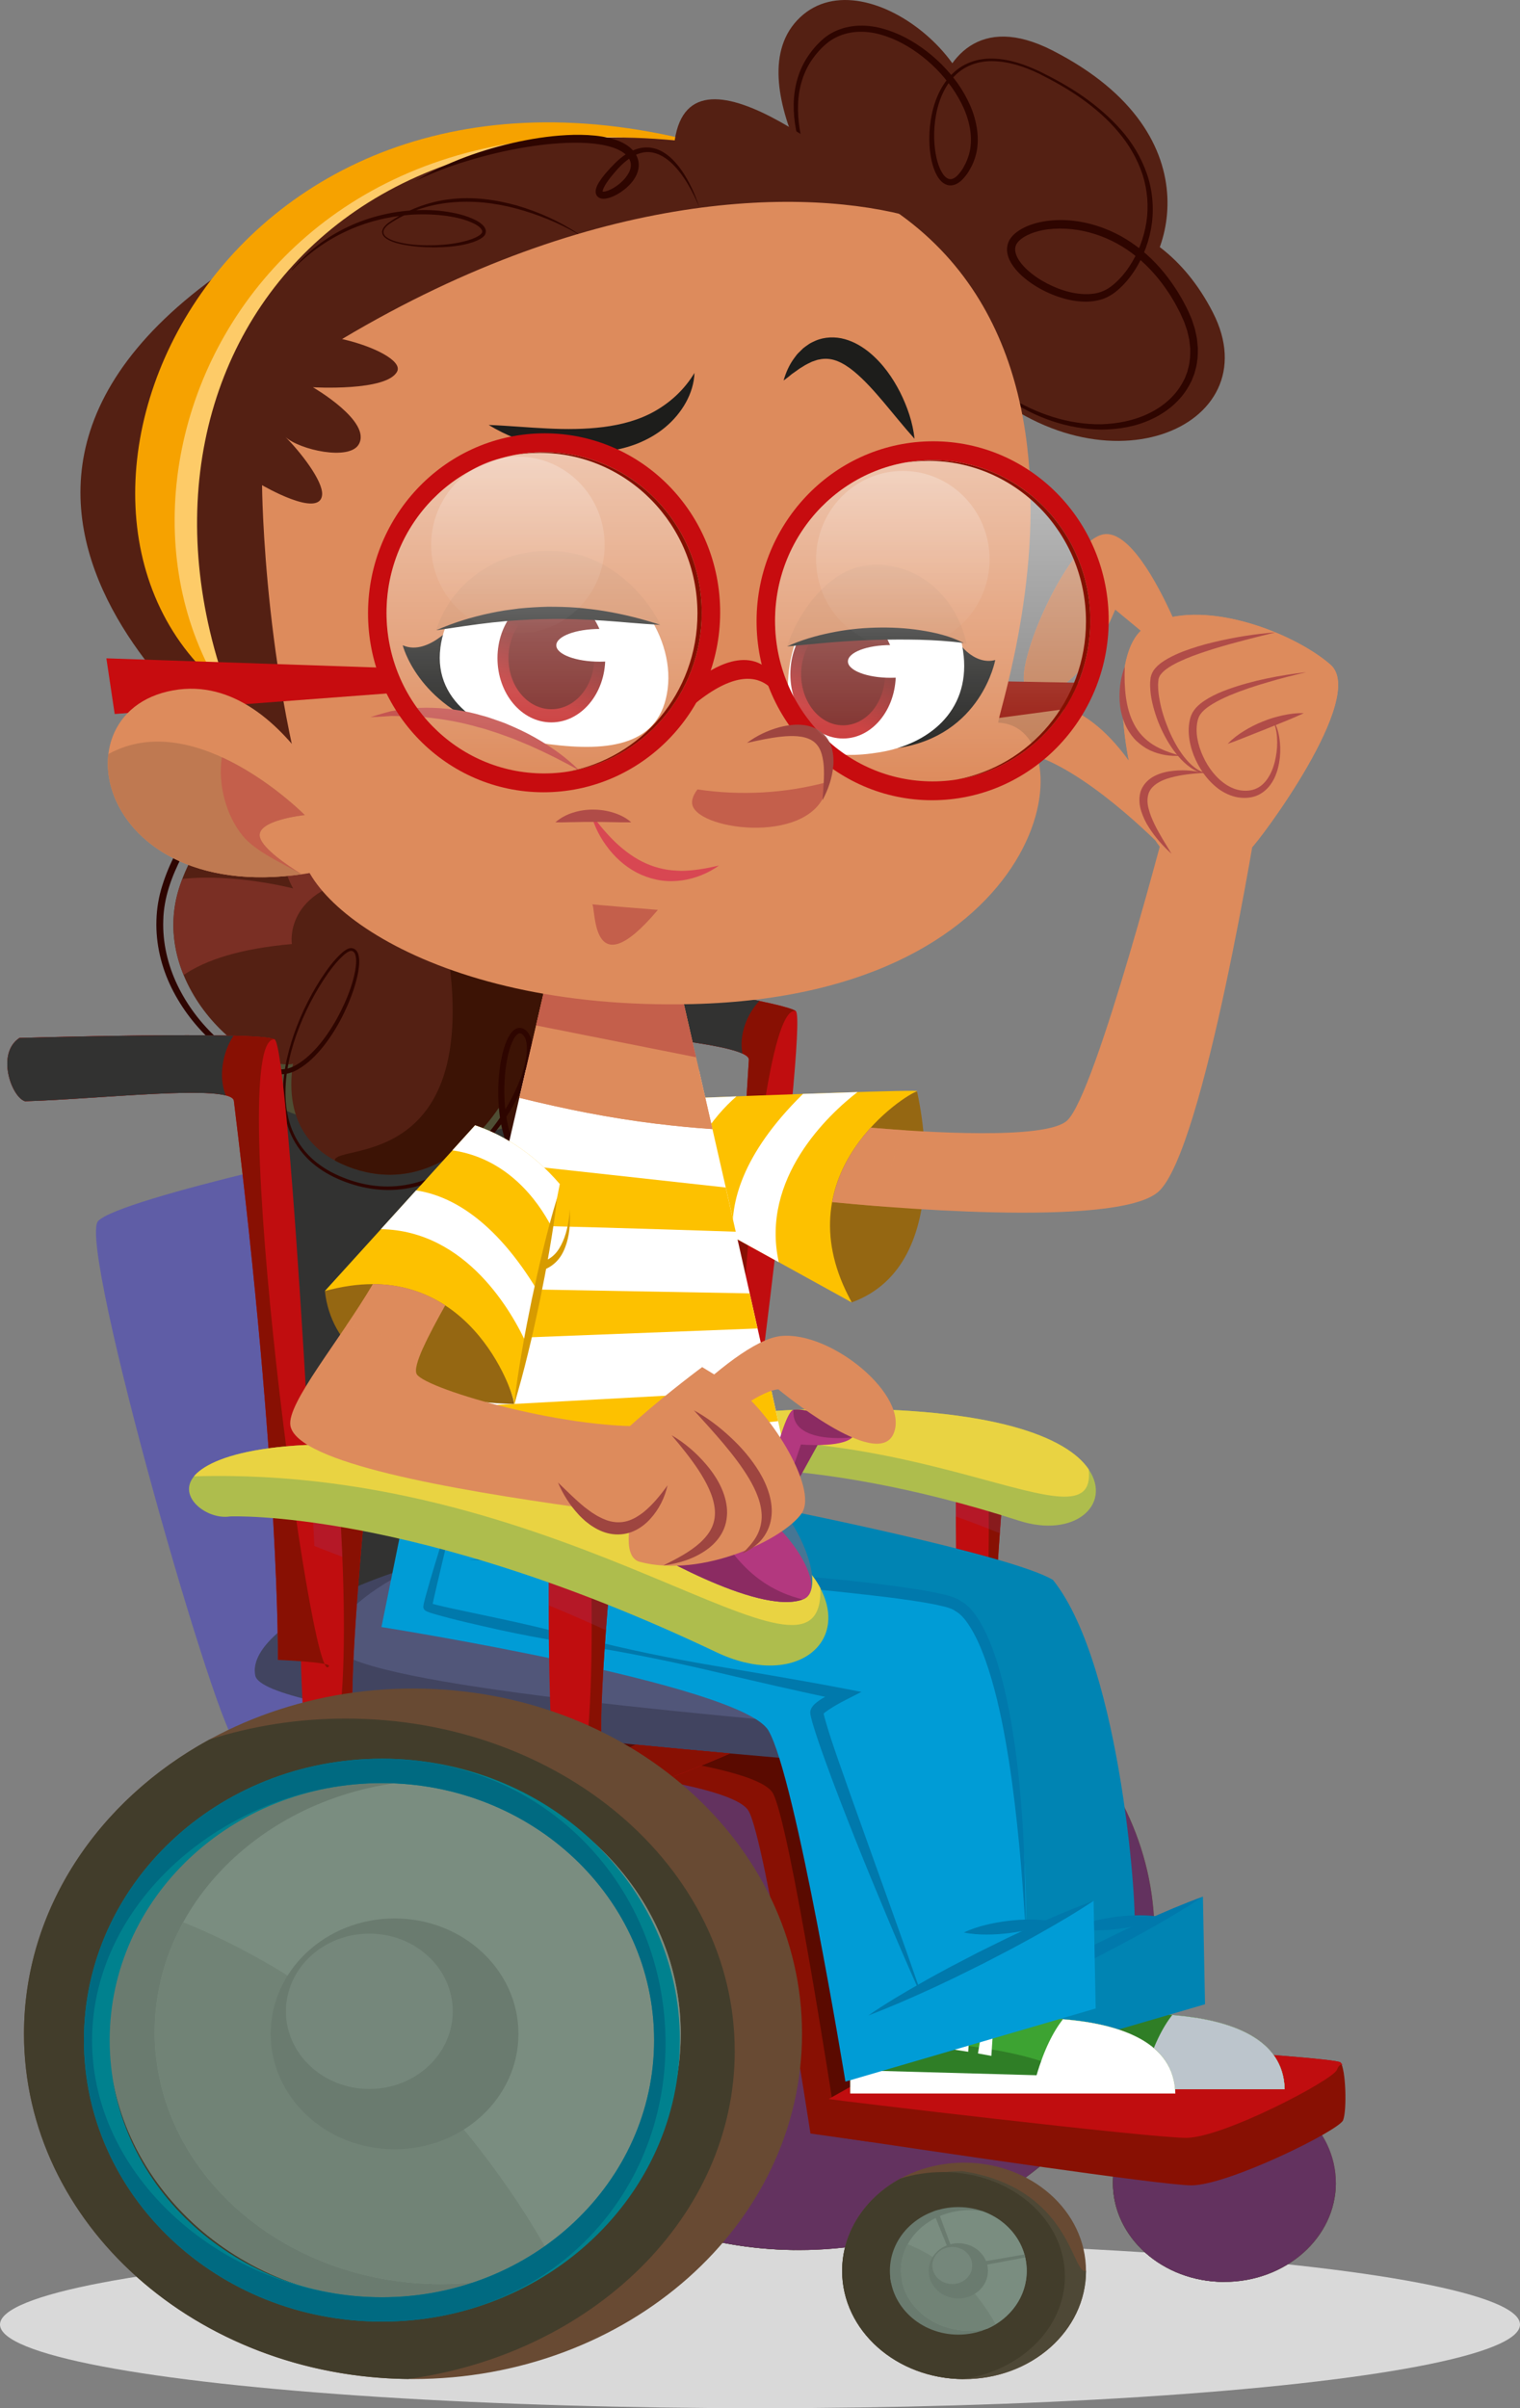 <svg width="209" height="331" viewBox="0 0 209 331" fill="none" xmlns="http://www.w3.org/2000/svg">
<rect x="0" y="0" width="209" height="331" fill="#808080" stroke="none"/>
<ellipse cx="104.5" cy="11.5" rx="104.5" ry="11.5" transform="matrix(-1 0 0 1 209 308)" fill="#D9D9D9"/>
<g clip-path="url(#clip0_543_3669)">
<path d="M168.353 286.438C176.816 286.438 183.683 292.528 183.683 300.04C183.683 307.551 176.822 313.641 168.353 313.641C159.883 313.641 153.023 307.551 153.023 300.04C153.023 292.528 159.883 286.438 168.353 286.438ZM167.63 310.537C173.857 310.537 178.902 305.836 178.902 300.04C178.902 294.243 173.851 289.542 167.63 289.542C161.408 289.542 156.358 294.243 156.358 300.04C156.358 305.836 161.408 310.537 167.63 310.537Z" fill="#684A33"/>
<path d="M168.162 287.512C181.861 289.615 181.917 300.697 183.683 300.04C183.683 307.551 176.822 313.641 168.353 313.641C159.883 313.641 153.023 307.551 153.023 300.04C153.023 292.528 159.693 287.512 168.156 287.512H168.162ZM167.63 310.537C173.857 310.537 178.902 305.837 178.902 300.04C178.902 294.243 173.851 289.542 167.63 289.542C161.408 289.542 156.358 294.243 156.358 300.04C156.358 305.837 161.408 310.537 167.63 310.537Z" fill="#4E4836"/>
<path d="M181.032 300.714C181.032 307.231 175.46 312.634 168.162 313.635C159.788 313.545 153.028 307.489 153.028 300.039C153.028 295.142 155.948 290.847 160.332 288.451C162.002 287.917 163.813 287.625 165.707 287.625C174.171 287.625 181.037 293.484 181.037 300.714H181.032Z" fill="#423D2B"/>
<path d="M167.63 308.052C172.383 308.052 176.234 304.465 176.234 300.04C176.234 295.615 172.383 292.027 167.63 292.027C162.876 292.027 159.026 295.615 159.026 300.04C159.026 304.465 162.876 308.052 167.63 308.052Z" fill="#6A7B6F"/>
<path d="M160.416 299.983C160.416 295.8 164.267 292.404 169.02 292.404C169.591 292.404 170.152 292.455 170.69 292.55C173.93 293.703 176.228 296.615 176.228 300.04C176.228 303.256 174.193 306.022 171.262 307.298C170.544 307.467 169.793 307.563 169.014 307.563C164.261 307.563 160.41 304.172 160.41 299.983H160.416Z" fill="#7A8D80"/>
<g style="mix-blend-mode:multiply">
<path d="M160.416 299.983C160.416 295.8 164.267 292.404 169.02 292.404C169.591 292.404 170.152 292.455 170.69 292.55C173.93 293.703 176.228 296.615 176.228 300.04C176.228 303.256 174.193 306.022 171.262 307.298C170.544 307.467 169.793 307.563 169.014 307.563C164.261 307.563 160.41 304.172 160.41 299.983H160.416Z" fill="#7A8D80"/>
</g>
<path d="M159.171 301.518C159.127 301.305 159.093 301.085 159.071 300.866C160.842 300.574 164.003 300.034 167.243 299.477L164.463 292.59C164.653 292.522 164.838 292.455 165.034 292.398L167.63 299.41C170.785 298.864 173.963 298.313 175.942 297.976C175.976 298.1 176.009 298.223 176.037 298.353L167.809 299.899L170.645 307.546C170.6 307.563 170.561 307.574 170.516 307.591L167.439 299.966L159.171 301.518Z" fill="#6A7B6F"/>
<path d="M167.63 303.509C169.687 303.509 171.357 301.957 171.357 300.04C171.357 298.122 169.687 296.571 167.63 296.571C165.573 296.571 163.902 298.122 163.902 300.04C163.902 301.957 165.573 303.509 167.63 303.509Z" fill="#6A7B6F"/>
<path d="M166.867 301.698C168.252 301.698 169.373 300.652 169.373 299.365C169.373 298.077 168.252 297.031 166.867 297.031C165.483 297.031 164.362 298.077 164.362 299.365C164.362 300.652 165.483 301.698 166.867 301.698Z" fill="#75877B"/>
<g style="mix-blend-mode:multiply">
<path d="M153.073 298.994C153.09 298.78 153.112 298.566 153.146 298.358C153.157 298.285 153.163 298.218 153.174 298.145C153.185 298.089 153.191 298.032 153.196 297.976C153.224 297.802 153.264 297.627 153.303 297.459C153.314 297.414 153.32 297.374 153.331 297.329C153.393 297.065 153.46 296.807 153.538 296.554C153.561 296.486 153.583 296.419 153.606 296.351C153.667 296.16 153.729 295.969 153.802 295.783C153.83 295.705 153.858 295.626 153.891 295.547C153.97 295.356 154.048 295.165 154.132 294.974C154.155 294.917 154.183 294.861 154.205 294.805C154.317 294.563 154.441 294.321 154.57 294.091C154.592 294.046 154.62 294.007 154.643 293.962C154.749 293.77 154.861 293.579 154.979 293.394C155.024 293.326 155.063 293.259 155.108 293.197C155.22 293.023 155.338 292.854 155.461 292.685C155.5 292.629 155.539 292.578 155.579 292.522C155.741 292.303 155.915 292.089 156.089 291.876C156.094 291.87 156.1 291.864 156.105 291.853C156.274 291.651 156.453 291.459 156.632 291.268C156.683 291.218 156.733 291.167 156.784 291.117C156.935 290.965 157.086 290.813 157.243 290.667C157.294 290.616 157.344 290.571 157.395 290.526C157.809 290.149 158.247 289.795 158.706 289.469C158.757 289.435 158.807 289.396 158.858 289.362C159.043 289.233 159.228 289.109 159.418 288.986C159.48 288.946 159.541 288.907 159.603 288.867C159.816 288.738 160.035 288.609 160.253 288.485C160.276 288.474 160.298 288.457 160.321 288.446C162.652 287.169 165.399 286.433 168.342 286.433C176.805 286.433 183.672 292.522 183.672 300.034C183.672 307.546 176.811 313.635 168.342 313.635C168.28 313.635 168.218 313.635 168.162 313.635C168.162 313.635 168.157 313.635 168.151 313.635C168.084 313.635 168.016 313.635 167.949 313.629C167.775 313.629 167.602 313.624 167.428 313.613C167.344 313.613 167.254 313.601 167.17 313.596C166.996 313.584 166.823 313.573 166.654 313.556C166.57 313.551 166.486 313.539 166.402 313.528C166.228 313.511 166.06 313.489 165.886 313.466C165.808 313.455 165.724 313.438 165.645 313.427C165.477 313.399 165.304 313.371 165.141 313.343C165.062 313.326 164.984 313.309 164.9 313.292C164.732 313.258 164.569 313.225 164.401 313.185C164.323 313.168 164.244 313.146 164.171 313.129C164.009 313.09 163.841 313.045 163.684 313C163.611 312.977 163.532 312.955 163.459 312.932C163.297 312.882 163.134 312.837 162.977 312.78C162.905 312.758 162.832 312.73 162.759 312.702C162.602 312.646 162.445 312.589 162.288 312.533C162.215 312.505 162.142 312.477 162.075 312.449C161.924 312.387 161.767 312.325 161.615 312.263C161.542 312.235 161.475 312.201 161.402 312.168C161.251 312.1 161.105 312.033 160.96 311.96C160.892 311.926 160.819 311.886 160.752 311.853C160.606 311.78 160.466 311.707 160.326 311.628C160.259 311.588 160.192 311.549 160.124 311.51C159.984 311.431 159.85 311.352 159.71 311.274C159.642 311.234 159.575 311.189 159.508 311.15C159.373 311.066 159.244 310.987 159.115 310.897C159.048 310.852 158.981 310.801 158.914 310.756C158.79 310.672 158.661 310.582 158.544 310.492C158.476 310.441 158.415 310.391 158.348 310.34C158.23 310.25 158.112 310.16 157.994 310.065C157.927 310.014 157.865 309.958 157.804 309.902C157.692 309.806 157.574 309.71 157.468 309.615C157.406 309.559 157.344 309.497 157.283 309.441C157.176 309.339 157.07 309.244 156.963 309.143C156.901 309.081 156.84 309.019 156.778 308.957C156.677 308.856 156.582 308.755 156.487 308.653C156.425 308.586 156.369 308.519 156.307 308.451C156.218 308.35 156.122 308.249 156.038 308.142C155.977 308.069 155.921 307.996 155.864 307.923C155.78 307.816 155.696 307.714 155.618 307.608C155.562 307.529 155.506 307.45 155.45 307.371C155.371 307.265 155.298 307.163 155.225 307.057C155.169 306.972 155.113 306.888 155.063 306.804C154.996 306.697 154.928 306.596 154.861 306.489C154.805 306.399 154.76 306.309 154.71 306.224C154.648 306.118 154.586 306.011 154.525 305.904C154.474 305.814 154.43 305.718 154.385 305.628C154.329 305.522 154.273 305.415 154.222 305.302C154.177 305.207 154.132 305.106 154.093 305.01C154.048 304.903 153.998 304.796 153.953 304.69C153.908 304.588 153.875 304.481 153.835 304.38C153.796 304.273 153.751 304.172 153.718 304.065C153.678 303.953 153.645 303.846 153.611 303.734C153.578 303.632 153.544 303.526 153.51 303.424C153.477 303.312 153.449 303.194 153.421 303.076C153.393 302.975 153.365 302.873 153.342 302.767C153.314 302.643 153.292 302.525 153.269 302.401C153.247 302.3 153.224 302.199 153.208 302.103C153.185 301.974 153.168 301.844 153.152 301.715C153.14 301.62 153.124 301.524 153.112 301.428C153.096 301.288 153.09 301.147 153.079 301.007C153.073 300.917 153.062 300.832 153.056 300.742C153.045 300.512 153.034 300.281 153.034 300.045C153.034 299.764 153.045 299.483 153.067 299.213C153.067 299.146 153.079 299.072 153.084 299.005L153.073 298.994Z" fill="#63325F"/>
</g>
<path d="M109.841 222.492C136.846 222.492 158.745 241.919 158.745 265.877C158.745 289.834 136.852 309.261 109.841 309.261C82.829 309.261 60.936 289.834 60.936 265.877C60.936 241.919 82.829 222.492 109.841 222.492ZM107.526 299.376C127.39 299.376 143.494 284.381 143.494 265.882C143.494 247.384 127.39 232.388 107.526 232.388C87.661 232.388 71.558 247.384 71.558 265.882C71.558 284.381 87.661 299.376 107.526 299.376Z" fill="#684A33"/>
<path d="M109.224 225.917C152.927 232.636 153.107 267.991 158.745 265.882C158.745 289.846 136.852 309.266 109.841 309.266C82.829 309.266 60.936 289.84 60.936 265.882C60.936 241.924 82.213 225.917 109.224 225.917ZM107.526 299.376C127.39 299.376 143.494 284.38 143.494 265.882C143.494 247.384 127.39 232.388 107.526 232.388C87.661 232.388 71.558 247.384 71.558 265.882C71.558 284.38 87.661 299.376 107.526 299.376Z" fill="#4E4836"/>
<path d="M150.282 268.036C150.282 288.822 132.502 306.056 109.224 309.261C82.499 308.968 60.936 289.66 60.936 265.882C60.936 250.251 70.257 236.549 84.231 228.913C89.567 227.204 95.346 226.271 101.377 226.271C128.382 226.271 150.282 244.966 150.282 268.036ZM107.52 232.388C87.656 232.388 71.552 247.384 71.552 265.882C71.552 284.38 87.656 299.376 107.52 299.376C127.385 299.376 143.488 284.38 143.488 265.882C143.488 247.384 127.385 232.388 107.52 232.388Z" fill="#423D2B"/>
<path d="M107.526 299.376C127.39 299.376 143.494 284.381 143.494 265.882C143.494 247.384 127.39 232.388 107.526 232.388C87.661 232.388 71.558 247.384 71.558 265.882C71.558 284.381 87.661 299.376 107.526 299.376Z" fill="#6A7B6F"/>
<path d="M77.37 265.657C77.37 248.16 93.474 233.979 113.338 233.979C115.732 233.979 118.069 234.188 120.328 234.581C133.864 239.388 143.488 251.584 143.488 265.882C143.488 279.32 134.991 290.903 122.727 296.239C119.734 296.953 116.584 297.335 113.338 297.335C93.474 297.335 77.37 283.149 77.37 265.657Z" fill="#7A8D80"/>
<g style="mix-blend-mode:multiply">
<path d="M77.37 265.657C77.37 248.16 93.474 233.979 113.338 233.979C115.732 233.979 118.069 234.188 120.328 234.581C133.864 239.388 143.488 251.584 143.488 265.882C143.488 279.32 134.991 290.903 122.727 296.239C119.734 296.953 116.584 297.335 113.338 297.335C93.474 297.335 77.37 283.149 77.37 265.657Z" fill="#7A8D80"/>
</g>
<path d="M72.18 272.062C72 271.168 71.849 270.262 71.748 269.346C79.153 268.12 92.381 265.86 105.911 263.526L94.286 234.733C95.071 234.441 95.867 234.171 96.68 233.935L107.537 263.245C120.737 260.974 134.016 258.674 142.278 257.24C142.423 257.758 142.558 258.28 142.681 258.809L108.288 265.275L120.137 297.256C119.964 297.318 119.784 297.38 119.605 297.436L106.735 265.567L72.18 272.062Z" fill="#6A7B6F"/>
<path d="M107.526 280.383C116.124 280.383 123.097 273.889 123.097 265.882C123.097 257.875 116.124 251.381 107.526 251.381C98.927 251.381 91.955 257.875 91.955 265.882C91.955 273.889 98.927 280.383 107.526 280.383Z" fill="#6A7B6F"/>
<path d="M104.353 272.815C110.143 272.815 114.835 268.446 114.835 263.054C114.835 257.662 110.143 253.293 104.353 253.293C98.563 253.293 93.871 257.662 93.871 263.054C93.871 268.446 98.563 272.815 104.353 272.815Z" fill="#75877B"/>
<g style="mix-blend-mode:multiply">
<path d="M60.992 263.942C61.003 263.757 61.009 263.566 61.025 263.38C61.065 262.801 61.109 262.227 61.171 261.66C61.188 261.496 61.21 261.339 61.227 261.176C61.289 260.664 61.362 260.153 61.446 259.647C61.463 259.534 61.479 259.416 61.496 259.304C61.507 259.225 61.524 259.152 61.541 259.073C61.653 258.449 61.776 257.825 61.917 257.206C61.939 257.111 61.961 257.015 61.984 256.92C62.113 256.374 62.253 255.835 62.404 255.295C62.444 255.149 62.483 255.002 62.528 254.862C62.701 254.266 62.892 253.67 63.099 253.085C63.139 252.967 63.189 252.849 63.228 252.725C63.408 252.219 63.598 251.719 63.8 251.224C63.856 251.089 63.906 250.954 63.962 250.819C64.198 250.251 64.45 249.689 64.714 249.132C64.781 248.997 64.848 248.862 64.91 248.722C65.14 248.255 65.375 247.789 65.622 247.328C65.689 247.204 65.756 247.074 65.823 246.951C66.115 246.417 66.423 245.888 66.737 245.365C66.827 245.219 66.916 245.073 67.006 244.927C67.281 244.488 67.561 244.055 67.847 243.628C67.92 243.515 67.993 243.403 68.071 243.29C68.413 242.79 68.772 242.301 69.136 241.812C69.248 241.66 69.366 241.514 69.484 241.362C69.803 240.946 70.128 240.541 70.464 240.136C70.543 240.041 70.616 239.945 70.694 239.855C71.087 239.394 71.49 238.939 71.899 238.494C72.04 238.343 72.174 238.196 72.314 238.05C72.69 237.651 73.071 237.263 73.458 236.881C73.564 236.774 73.676 236.667 73.783 236.56C74.181 236.178 74.584 235.801 74.999 235.43C75.162 235.284 75.319 235.143 75.481 235.003C75.93 234.615 76.378 234.227 76.838 233.856C76.961 233.755 77.09 233.659 77.213 233.558C77.611 233.243 78.009 232.934 78.418 232.63C78.597 232.495 78.777 232.366 78.956 232.236C79.444 231.882 79.943 231.534 80.447 231.196C80.599 231.095 80.755 230.999 80.907 230.898C81.31 230.634 81.72 230.375 82.134 230.122C82.325 230.004 82.516 229.886 82.712 229.774C83.205 229.481 83.709 229.195 84.214 228.913H84.225C91.669 224.848 100.435 222.498 109.818 222.498C136.824 222.498 158.723 241.924 158.723 265.882C158.723 289.84 136.829 309.266 109.818 309.266C109.622 309.266 109.431 309.255 109.241 309.255C109.23 309.255 109.213 309.255 109.202 309.261C108.989 309.261 108.776 309.244 108.563 309.238C108.008 309.227 107.453 309.21 106.903 309.182C106.629 309.165 106.36 309.143 106.085 309.126C105.53 309.086 104.981 309.053 104.432 308.996C104.168 308.968 103.905 308.934 103.641 308.906C103.092 308.845 102.543 308.783 101.999 308.704C101.741 308.665 101.489 308.625 101.231 308.58C100.687 308.496 100.144 308.406 99.606 308.305C99.359 308.26 99.112 308.204 98.866 308.153C98.328 308.046 97.79 307.934 97.257 307.81C97.016 307.754 96.775 307.686 96.534 307.63C96.007 307.495 95.475 307.366 94.953 307.22C94.718 307.152 94.483 307.079 94.247 307.006C93.726 306.854 93.21 306.697 92.7 306.528C92.47 306.449 92.24 306.365 92.011 306.286C91.506 306.112 90.996 305.932 90.497 305.741C90.267 305.657 90.049 305.561 89.819 305.471C89.326 305.274 88.832 305.077 88.35 304.869C88.126 304.774 87.908 304.667 87.683 304.566C87.207 304.352 86.731 304.133 86.26 303.908C86.041 303.801 85.823 303.683 85.604 303.576C85.144 303.34 84.685 303.109 84.231 302.862C84.012 302.744 83.799 302.615 83.586 302.497C83.143 302.244 82.701 301.996 82.269 301.732C82.056 301.603 81.843 301.462 81.635 301.333C81.21 301.068 80.789 300.804 80.374 300.523C80.161 300.382 79.954 300.231 79.747 300.085C79.343 299.803 78.939 299.528 78.547 299.235C78.334 299.078 78.132 298.915 77.925 298.758C77.544 298.465 77.163 298.173 76.787 297.875C76.58 297.706 76.383 297.532 76.176 297.358C75.817 297.054 75.453 296.75 75.106 296.441C74.904 296.261 74.707 296.07 74.506 295.884C74.169 295.57 73.828 295.26 73.502 294.94C73.301 294.743 73.11 294.541 72.914 294.338C72.6 294.018 72.281 293.697 71.978 293.371C71.782 293.157 71.597 292.938 71.406 292.724C71.115 292.398 70.823 292.072 70.543 291.741C70.352 291.51 70.173 291.279 69.988 291.043C69.719 290.712 69.45 290.38 69.192 290.042C69.007 289.801 68.833 289.548 68.66 289.3C68.419 288.963 68.166 288.631 67.936 288.288C67.763 288.03 67.595 287.765 67.427 287.501C67.208 287.164 66.978 286.826 66.771 286.478C66.603 286.202 66.451 285.921 66.289 285.64C66.092 285.297 65.891 284.96 65.7 284.617C65.543 284.324 65.397 284.021 65.246 283.728C65.072 283.385 64.893 283.054 64.73 282.705C64.585 282.396 64.45 282.075 64.31 281.76C64.159 281.423 64.002 281.086 63.862 280.743C63.727 280.411 63.609 280.074 63.48 279.742C63.352 279.405 63.217 279.073 63.099 278.735C62.976 278.387 62.875 278.038 62.763 277.684C62.657 277.352 62.544 277.021 62.444 276.683C62.337 276.318 62.253 275.952 62.158 275.581C62.074 275.249 61.978 274.923 61.9 274.592C61.81 274.204 61.743 273.816 61.664 273.422C61.603 273.102 61.53 272.781 61.474 272.461C61.401 272.045 61.35 271.623 61.294 271.207C61.255 270.903 61.199 270.605 61.166 270.296C61.109 269.824 61.081 269.34 61.042 268.862C61.025 268.609 60.992 268.356 60.975 268.103C60.936 267.366 60.913 266.624 60.913 265.877C60.913 265.224 60.936 264.578 60.969 263.937L60.992 263.942Z" fill="#63325F"/>
</g>
<path d="M155.203 104.541C154.592 101.342 154.239 97.963 154.334 94.955C154.312 93.077 154.654 91.648 154.654 91.648C155.029 89.534 155.73 87.791 156.857 86.701L153.348 83.794C148.679 94.791 143.724 96.225 141.241 94.6C138.763 92.975 146.577 74.426 151.689 73.448C155.203 72.773 159.127 80.133 161.24 84.8C168.622 83.372 178.588 87.561 182.943 91.367C188.032 95.815 173.022 115.781 172.03 116.59C172.03 116.59 164.681 118.654 160.556 117.22C160.023 117.035 159.463 116.444 158.902 115.55C154.289 111.086 143.925 101.988 137.339 103.299C129.52 104.85 142.222 86.599 155.209 104.547L155.203 104.541Z" fill="#DD8B5C"/>
<path d="M147.866 97.794C147.67 98.131 147.457 98.469 147.233 98.789C145.899 100.701 144.419 102.303 143.186 104.164C141.089 103.332 139.077 102.944 137.334 103.287C131.022 104.541 138.079 92.897 147.866 97.794Z" fill="#BF7951"/>
<path d="M141.246 94.589C139.29 93.307 143.757 81.455 148.241 76.057C150.13 80.257 150.809 85.02 150.343 89.585C146.678 95.247 143.197 95.866 141.246 94.589Z" fill="#BF7951"/>
<path d="M95.654 216.043C95.654 216.043 100.11 193.474 102.969 145.671C103.098 143.478 86.165 142.348 77.045 140.914C75.448 140.076 74.528 134.313 77.796 132.93C77.796 132.93 107.711 137.574 109.431 138.974C111.152 140.374 101.164 217.039 100.676 216.769C100.189 216.499 95.66 216.043 95.66 216.043H95.654Z" fill="#C00D0F"/>
<path d="M95.654 216.043C95.654 216.043 100.11 193.474 102.969 145.671C103.098 143.478 86.165 142.348 77.045 140.914C75.448 140.076 74.528 134.313 77.796 132.93C77.796 132.93 107.711 137.574 109.431 138.974C103.176 137.316 98.955 221.953 101.848 217.978C102.178 217.522 95.66 216.038 95.66 216.038L95.654 216.043Z" fill="#881003"/>
<path d="M77.039 140.914C75.442 140.076 74.523 134.313 77.79 132.93C77.79 132.93 95.452 135.674 104.415 137.58C102.716 139.334 101.579 142.247 102.083 144.811C98.518 143.152 84.892 142.145 77.039 140.914Z" fill="#323231"/>
<path d="M125.496 150.264L126.084 149.994C126.084 149.994 131.886 173.666 117.105 179.013C107.184 161.734 122.2 152.041 125.496 150.264Z" fill="#956712"/>
<path d="M95.329 150.922C105.25 150.529 127.222 149.691 126.084 149.994C124.616 150.382 107.823 160.987 116.707 178.237C116.847 178.501 116.976 178.76 117.105 179.013L90.211 164.175C90.553 160.464 91.837 155.78 95.329 150.928V150.922Z" fill="#FDC100"/>
<path d="M107.077 173.48L100.788 170.011C100.385 165.479 101.926 158.698 110.412 150.354C113.052 150.259 115.631 150.174 117.906 150.101C113.921 153.177 104.533 161.959 107.083 173.48H107.077Z" fill="white"/>
<path d="M94.281 166.418L90.211 164.175C90.553 160.464 91.837 155.78 95.329 150.928C97.016 150.86 99.051 150.782 101.259 150.697C98.26 153.329 93.586 158.743 94.281 166.424V166.418Z" fill="white"/>
<path d="M119.723 154.999C127.334 155.645 143.634 156.68 146.683 154.06C150.685 150.619 160.982 110.653 160.982 110.653L172.994 111.609C172.994 111.609 165.561 158.265 159.267 163.809C153.477 168.915 119.767 165.76 114.426 165.221C115.199 160.981 117.419 157.534 119.728 154.993L119.723 154.999Z" fill="#DD8B5C"/>
<g style="mix-blend-mode:multiply" opacity="0.5">
<path d="M123.781 156.809C122.48 159.744 121.959 162.814 122.077 165.884C118.456 165.614 115.664 165.344 114.42 165.22C115.194 160.981 117.413 157.534 119.723 154.993C121.073 155.105 122.704 155.235 124.487 155.353C124.229 155.848 123.994 156.337 123.781 156.809Z" fill="#DD8B5C"/>
</g>
<path d="M150.271 93.881L129.672 93.499L130.944 99.537L149.256 97.086L150.271 93.881Z" fill="#931004"/>
<path d="M32.361 103.226C32.361 103.226 -23.595 62.091 45.886 28.529C115.367 -5.032 74.478 119.739 74.478 119.739L32.355 103.22L32.361 103.226Z" fill="#542013"/>
<path d="M34.07 95.185C33.134 95.011 32.165 94.932 31.167 94.96C-1.007 69.692 30.831 -0.725 100.559 20.877C99.146 20.702 121.443 42.563 119.947 42.445C69.411 38.543 20.063 55.321 34.07 95.185Z" fill="#F6A200"/>
<path d="M34.07 95.185C33.134 95.011 37.45 102.219 36.453 102.247C6.431 72.993 31.879 6.157 100.559 20.877C99.146 20.703 121.443 42.563 119.947 42.445C69.411 38.543 20.063 55.321 34.07 95.185Z" fill="#FDCB68"/>
<path d="M54.714 156.826C53.952 156.556 16.375 164.653 13.483 167.841C10.59 171.029 30.371 240.119 32.624 239.658C34.877 239.192 48.756 235.424 48.756 235.424L54.714 156.826Z" fill="#5F5DA6"/>
<path d="M83.485 147.745C83.485 147.745 65.19 157.686 36.362 144.597L40.477 222.667L76.131 211.635L83.485 147.745Z" fill="#4F4E34"/>
<path d="M83.485 147.745C83.485 147.745 65.56 164.647 36.733 151.557L40.483 222.667L76.137 211.635L83.491 147.745H83.485Z" fill="#323231"/>
<path d="M53.083 106.605C53.016 105.992 47.539 87.123 39.928 90.575C32.316 94.027 26.386 107.904 28.263 113.217C30.141 118.53 42.68 115.056 43.016 110.625C43.352 106.194 29.497 107.639 24.732 121.735C19.968 135.831 35.55 148.752 41.351 145.901C47.153 143.051 51.547 130.569 48.823 130.344C46.099 130.119 31.201 153.751 47.747 160.295C64.293 166.84 75.178 143.77 71.255 141.072C67.331 138.373 64.461 170.056 83.104 156.483C101.747 142.91 75.924 130.237 75.924 130.237C75.924 130.237 87.874 125.407 86.4 116.546C84.926 107.684 72.875 101.893 69.013 104.789C65.151 107.684 63.593 118.013 66.715 119.16C69.842 120.302 76.356 100.819 73.205 97.423C70.055 94.027 51.811 97.654 48.504 103.316C45.197 108.972 53.817 113.172 53.083 106.605Z" fill="#542013"/>
<path d="M47.747 160.301C47.13 160.059 46.564 159.789 46.037 159.502C45.992 157 68.789 161.6 60.381 124.462C58.789 117.44 63.167 109.95 67.522 104.457C69.405 102.084 71.524 100.161 73.816 98.666C74.175 100.015 74.091 102.022 73.716 104.277C78.743 105.357 85.335 110.153 86.4 116.557C87.874 125.418 75.924 130.248 75.924 130.248C75.924 130.248 101.747 142.921 83.104 156.494C73.446 163.528 69.562 158.412 68.604 152.221C64.495 158.35 57.007 163.967 47.741 160.306L47.747 160.301Z" fill="#3C1305"/>
<path d="M40.13 129.759C33.039 130.377 28.297 131.935 25.248 134.009C23.734 130.315 23.269 126.087 24.738 121.741C24.844 121.42 24.962 121.105 25.08 120.802C32.322 120.032 40.303 122.112 40.303 122.112C34.597 111.913 53.514 114.42 53.514 114.42L52.73 120.211C38.739 121.257 40.135 129.759 40.135 129.759H40.13Z" fill="#7A2F24"/>
<path d="M52.864 105.458C52.483 103.912 51.962 102.433 51.413 100.954C50.858 99.481 50.247 98.025 49.557 96.608C48.868 95.191 48.106 93.802 47.203 92.503C46.306 91.204 45.269 89.979 43.963 89.057C43.302 88.612 42.573 88.258 41.783 88.09C40.993 87.921 40.163 88.011 39.401 88.253C37.887 88.787 36.57 89.715 35.371 90.743C32.983 92.841 31.094 95.438 29.569 98.21C28.05 100.988 26.851 103.962 26.24 107.1C26.083 107.881 25.993 108.68 25.954 109.489C25.92 110.293 25.948 111.114 26.128 111.924C26.173 112.126 26.24 112.329 26.296 112.525C26.369 112.722 26.459 112.925 26.548 113.116C26.761 113.493 27.013 113.847 27.327 114.139C27.955 114.735 28.734 115.112 29.53 115.337C31.133 115.781 32.787 115.73 34.373 115.477C35.959 115.207 37.512 114.718 38.952 113.965C39.67 113.588 40.365 113.144 40.993 112.593C41.615 112.042 42.192 111.373 42.478 110.507C42.635 110.085 42.685 109.607 42.607 109.124C42.54 108.629 42.243 108.185 41.901 107.859C41.178 107.223 40.292 107.01 39.462 106.931C38.622 106.852 37.798 106.914 36.991 107.06C36.189 107.206 35.399 107.415 34.642 107.701C33.117 108.252 31.699 109.056 30.388 109.995C27.77 111.89 25.679 114.448 24.166 117.277C23.415 118.699 22.798 120.178 22.316 121.713C21.823 123.253 21.554 124.867 21.509 126.481C21.403 129.719 22.182 132.947 23.605 135.82C25.035 138.693 27.03 141.263 29.418 143.382C30.617 144.439 31.918 145.384 33.325 146.154C34.737 146.896 36.262 147.515 37.91 147.644C38.722 147.717 39.586 147.627 40.365 147.29C41.127 146.953 41.789 146.48 42.411 145.969C43.638 144.923 44.653 143.669 45.533 142.348C46.418 141.026 47.164 139.615 47.797 138.159C48.431 136.703 48.952 135.196 49.249 133.621C49.372 132.834 49.501 132.025 49.271 131.176C49.21 130.968 49.103 130.754 48.929 130.58C48.84 130.495 48.728 130.428 48.616 130.377C48.492 130.355 48.38 130.299 48.246 130.31C47.982 130.327 47.775 130.428 47.596 130.535C47.41 130.642 47.248 130.771 47.091 130.9C45.869 131.974 44.956 133.279 44.087 134.6C42.383 137.271 41.026 140.155 40.079 143.174C39.154 146.188 38.599 149.393 39.048 152.564C39.272 154.138 39.771 155.696 40.595 157.068C41.413 158.445 42.534 159.637 43.84 160.554C45.135 161.487 46.598 162.162 48.1 162.668C49.608 163.174 51.177 163.483 52.769 163.551C55.958 163.691 59.159 162.775 61.877 161.122C64.613 159.48 66.928 157.208 68.817 154.65C69.758 153.368 70.593 152.007 71.3 150.579C72 149.151 72.6 147.656 72.942 146.07C73.11 145.277 73.222 144.462 73.16 143.619C73.127 143.197 73.048 142.764 72.852 142.348C72.645 141.937 72.353 141.527 71.815 141.341C71.552 141.24 71.216 141.274 70.975 141.392C70.717 141.504 70.543 141.679 70.386 141.847C70.089 142.196 69.882 142.573 69.713 142.949C69.377 143.708 69.159 144.49 68.99 145.277C68.654 146.852 68.508 148.454 68.503 150.056C68.503 151.659 68.632 153.261 68.968 154.841C69.31 156.416 69.842 157.984 70.801 159.356C71.283 160.037 71.866 160.661 72.578 161.139C73.29 161.616 74.102 161.931 74.943 162.072C76.636 162.347 78.306 161.943 79.808 161.358C81.316 160.745 82.712 159.941 84.029 159.036C86.613 157.203 89.158 155.1 90.761 152.199C91.557 150.765 92.084 149.146 92.139 147.47C92.207 145.8 91.82 144.136 91.153 142.64C89.802 139.626 87.532 137.231 85.116 135.162C82.667 133.104 80.021 131.344 77.168 129.866L77.129 130.956C79.668 129.843 81.994 128.398 84.062 126.559C85.083 125.632 86.03 124.603 86.803 123.428C87.583 122.264 88.165 120.943 88.463 119.542C88.765 118.148 88.709 116.681 88.412 115.303C88.115 113.925 87.594 112.604 86.893 111.401C85.492 108.983 83.508 106.97 81.243 105.413C78.979 103.867 76.434 102.652 73.631 102.281C72.931 102.202 72.213 102.169 71.485 102.27C70.761 102.371 70.022 102.602 69.371 103.057C68.155 103.951 67.393 105.177 66.765 106.414C66.148 107.668 65.717 108.983 65.409 110.327C65.106 111.671 64.927 113.043 64.943 114.437C64.955 115.134 65.011 115.837 65.173 116.54C65.347 117.232 65.577 117.963 66.143 118.559C66.277 118.71 66.446 118.834 66.619 118.958C66.816 119.059 66.967 119.16 67.242 119.216C67.774 119.301 68.217 119.07 68.525 118.851C69.159 118.384 69.573 117.811 69.966 117.237C70.739 116.079 71.316 114.842 71.855 113.599C72.387 112.351 72.847 111.075 73.261 109.787C74.08 107.206 74.73 104.575 75.055 101.876C75.206 100.527 75.296 99.16 75.1 97.777C74.988 97.097 74.82 96.383 74.36 95.776C73.867 95.185 73.194 94.87 72.538 94.662C71.204 94.246 69.837 94.19 68.492 94.19C67.141 94.207 65.795 94.331 64.461 94.516C61.799 94.904 59.176 95.54 56.637 96.417C54.114 97.311 51.598 98.385 49.507 100.122C48.464 100.977 47.607 102.129 47.265 103.456C46.895 104.772 47.113 106.262 47.926 107.364C48.324 107.915 48.834 108.398 49.445 108.708C50.045 109.023 50.762 109.191 51.435 108.983C52.119 108.792 52.584 108.151 52.752 107.499C52.932 106.835 52.92 106.149 52.853 105.475L52.864 105.458ZM52.752 105.469C52.814 106.133 52.819 106.807 52.64 107.443C52.478 108.072 52.035 108.657 51.407 108.831C50.785 109.023 50.101 108.86 49.524 108.556C48.935 108.258 48.447 107.786 48.066 107.251C47.287 106.178 47.085 104.749 47.45 103.484C47.792 102.202 48.621 101.095 49.647 100.263C50.667 99.413 51.827 98.733 53.021 98.148C54.221 97.564 55.465 97.069 56.732 96.653C59.265 95.821 61.883 95.23 64.523 94.887C65.846 94.719 67.174 94.617 68.497 94.623C69.814 94.64 71.159 94.724 72.387 95.129C72.992 95.332 73.57 95.635 73.94 96.091C74.293 96.563 74.45 97.209 74.539 97.839C74.702 99.127 74.596 100.459 74.427 101.775C74.063 104.406 73.379 106.998 72.533 109.523C71.664 112.031 70.661 114.538 69.226 116.709C68.867 117.237 68.452 117.749 67.998 118.075C67.774 118.238 67.55 118.306 67.41 118.277C67.359 118.277 67.213 118.193 67.118 118.142C67.017 118.069 66.916 117.996 66.827 117.895C66.457 117.513 66.249 116.911 66.109 116.315C65.975 115.708 65.924 115.061 65.924 114.42C65.924 113.127 66.104 111.823 66.406 110.552C66.709 109.281 67.135 108.039 67.718 106.886C68.301 105.75 69.041 104.648 70.005 103.957C70.93 103.321 72.247 103.237 73.491 103.394C76.014 103.732 78.457 104.879 80.593 106.346C82.734 107.825 84.601 109.737 85.89 111.969C87.162 114.195 87.835 116.827 87.314 119.295C86.798 121.775 85.2 123.945 83.272 125.671C81.333 127.397 79.04 128.809 76.681 129.837L75.515 130.344L76.641 130.923C79.365 132.334 82 134.054 84.371 136.034C86.719 138.018 88.889 140.324 90.133 143.079C90.749 144.451 91.097 145.935 91.041 147.414C90.996 148.898 90.531 150.343 89.813 151.659C88.367 154.324 85.94 156.376 83.44 158.159C82.174 159.041 80.834 159.812 79.427 160.391C78.026 160.942 76.524 161.313 75.094 161.082C74.382 160.97 73.704 160.711 73.105 160.318C72.505 159.924 71.989 159.39 71.558 158.788C70.694 157.579 70.167 156.118 69.831 154.622C69.495 153.121 69.349 151.575 69.343 150.028C69.338 148.482 69.467 146.925 69.769 145.418C69.921 144.664 70.128 143.922 70.425 143.242C70.571 142.904 70.75 142.578 70.963 142.331C71.188 142.084 71.406 141.96 71.591 142.039C71.81 142.095 72.051 142.359 72.185 142.64C72.325 142.933 72.404 143.287 72.432 143.652C72.493 144.378 72.404 145.148 72.247 145.89C71.939 147.391 71.373 148.853 70.7 150.248C70.022 151.642 69.22 152.986 68.312 154.245C66.49 156.759 64.254 159.002 61.608 160.627C58.98 162.263 55.897 163.18 52.797 163.073C51.25 163.022 49.714 162.735 48.24 162.241C46.772 161.746 45.342 161.099 44.081 160.194C42.814 159.311 41.727 158.164 40.931 156.837C40.129 155.516 39.636 154.015 39.412 152.474C38.969 149.387 39.479 146.216 40.415 143.242C41.363 140.256 42.73 137.406 44.423 134.78C45.281 133.481 46.205 132.188 47.36 131.187C47.64 130.956 47.988 130.715 48.257 130.698C48.554 130.686 48.773 130.934 48.868 131.271C49.058 131.957 48.952 132.761 48.823 133.509C48.532 135.027 47.999 136.512 47.36 137.934C46.721 139.357 45.964 140.728 45.09 142.01C44.216 143.292 43.212 144.496 42.03 145.474C41.441 145.952 40.796 146.396 40.118 146.677C39.457 146.958 38.7 147.031 37.96 146.953C36.464 146.818 35.012 146.222 33.667 145.491C32.327 144.737 31.077 143.81 29.928 142.775C27.636 140.7 25.735 138.181 24.396 135.404C23.062 132.621 22.339 129.545 22.451 126.481C22.518 123.411 23.605 120.436 25.024 117.71C26.481 114.999 28.499 112.576 30.971 110.777C32.204 109.877 33.543 109.107 34.967 108.584C36.385 108.061 37.904 107.712 39.367 107.836C40.09 107.892 40.802 108.1 41.273 108.511C41.744 108.916 41.839 109.545 41.615 110.198C41.413 110.839 40.948 111.418 40.398 111.907C39.849 112.402 39.21 112.818 38.543 113.172C37.203 113.886 35.724 114.358 34.227 114.645C32.731 114.909 31.167 114.971 29.726 114.595C29.014 114.403 28.336 114.083 27.809 113.599C27.271 113.121 26.941 112.48 26.778 111.744C26.604 111.019 26.559 110.248 26.582 109.484C26.604 108.719 26.683 107.943 26.823 107.184C27.366 104.125 28.504 101.168 29.962 98.407C31.43 95.652 33.258 93.054 35.572 90.963C36.733 89.939 38.028 89 39.474 88.466C40.197 88.225 40.981 88.14 41.733 88.298C42.484 88.455 43.19 88.792 43.834 89.22C45.112 90.108 46.144 91.311 47.041 92.593C47.943 93.875 48.711 95.253 49.4 96.658C50.095 98.07 50.712 99.515 51.273 100.982C51.827 102.45 52.36 103.945 52.741 105.452L52.752 105.469Z" fill="#2E0500"/>
<path d="M78.766 243.071C78.766 243.071 100.598 245.101 102.907 248.874C105.222 252.646 111.438 293.247 111.438 293.247L119.616 294.4L114.616 236.982L81.126 233.912L78.76 243.071H78.766Z" fill="#881003"/>
<path d="M82.09 240.603C82.09 240.603 103.922 242.633 106.231 246.405C108.546 250.178 114.762 290.779 114.762 290.779L122.94 291.932L117.94 234.514L84.449 231.444L82.084 240.603H82.09Z" fill="#5A0A00"/>
<path d="M113.944 288.508L129.873 279.568C129.873 279.568 183.599 282.598 184.322 283.481C185.045 284.364 185.224 290.003 184.68 291.414C184.137 292.826 168.868 300.371 163.813 300.371C159.81 300.371 127.609 295.615 113.938 293.551V288.513L113.944 288.508Z" fill="#881003"/>
<path d="M113.944 288.508C114.846 288.682 158.039 293.843 163.095 293.843C168.151 293.843 183.285 285.899 183.829 284.487C184.372 283.076 185.045 284.352 184.327 283.475C183.604 282.593 129.879 279.562 129.879 279.562L113.949 288.502" fill="#C00D0F"/>
<path d="M98.899 194.233L105.547 199.063C105.547 199.063 103.563 220.569 104.673 220.952C105.043 221.081 105.979 220.749 107.06 220.249C109.426 220.648 112.318 220.991 115.552 221.295C111.085 223.443 101.741 227.682 100.233 226.411C98.238 224.73 98.899 194.233 98.899 194.233Z" fill="#C00D0F"/>
<path d="M102.823 195.138L105.547 199.063C105.547 199.063 103.563 220.569 104.673 220.952C105.043 221.081 105.979 220.749 107.06 220.249C109.426 220.648 112.318 220.991 115.552 221.295C111.085 223.442 101.741 227.682 100.233 226.411C105.34 226.704 102.823 195.138 102.823 195.138Z" fill="#881003"/>
<path d="M131.533 197.224L138.18 202.054C138.18 202.054 136.196 223.561 137.306 223.943C137.508 224.016 137.894 223.943 138.371 223.78V228.509C135.736 229.448 133.534 229.965 132.867 229.403C130.871 227.721 131.533 197.224 131.533 197.224Z" fill="#C00D0F"/>
<path d="M135.675 196.746L138.175 202.054C138.175 202.054 136.19 223.561 137.3 223.943C137.502 224.016 137.889 223.943 138.365 223.78V228.508C135.731 229.447 133.528 229.965 132.861 229.402C137.3 231.539 135.675 196.746 135.675 196.746Z" fill="#881003"/>
<g style="mix-blend-mode:multiply" opacity="0.2">
<path d="M98.799 202.487C98.821 197.764 98.899 194.233 98.899 194.233L105.547 199.063C105.547 199.063 105.356 201.155 105.121 204.039C103.019 203.505 100.912 202.988 98.799 202.487Z" fill="#884685"/>
</g>
<g style="mix-blend-mode:multiply" opacity="0.2">
<path d="M131.426 208.447C131.426 202.313 131.533 197.224 131.533 197.224L138.18 202.054C138.18 202.054 137.805 206.119 137.474 210.741C135.473 209.937 133.466 209.156 131.432 208.441L131.426 208.447Z" fill="#884685"/>
</g>
<path d="M88.653 198.905C88.681 198.866 88.715 198.827 88.743 198.787C88.743 198.787 88.743 198.782 88.754 198.776C88.754 198.776 88.76 198.765 88.765 198.759C90.508 196.645 97.089 193.811 114.173 193.648C136.471 193.44 146.694 197.489 149.704 201.964C149.704 201.975 149.704 201.987 149.704 201.998H149.721C152.927 206.822 147.737 211.472 140.114 209.015C110.014 199.305 92.386 202.161 92.386 202.161C90.239 202.751 87.145 200.986 88.653 198.905Z" fill="#AEBD4D"/>
<path d="M88.648 198.905C88.681 198.86 88.721 198.81 88.76 198.759C90.503 196.645 97.083 193.811 114.168 193.648C136.465 193.44 146.689 197.489 149.699 201.964C150.943 213.738 125.064 193.508 88.648 198.905Z" fill="#E9D342"/>
<path d="M131.958 268.52H141L141.868 277.971C141.868 277.971 176.323 271.848 176.637 287.158H131.958V268.52Z" fill="#FAC18A"/>
<path d="M131.958 268.52H141L141.868 277.971C141.868 277.971 176.323 271.848 176.637 287.158H131.958V268.52Z" fill="white"/>
<path d="M131.958 268.783H134.408L137.255 279.731C137.255 279.731 136.476 273.377 135.865 268.513H147.115L141.868 277.965C141.868 277.965 176.323 271.842 176.637 287.152H131.958V268.778V268.783Z" fill="#2F7E26"/>
<path d="M147.115 268.519L141.868 277.971C141.868 277.971 154.446 275.738 164.468 277.341L163.263 285.578C163.061 285.111 159.754 280.754 137.255 279.731C137.255 279.731 136.476 273.377 135.865 268.513H147.115V268.519Z" fill="#2F7E26"/>
<path d="M131.958 283.942L157.563 284.65C158.589 281.13 159.855 278.668 161.184 276.953C169.109 277.605 176.497 280.107 176.637 287.158H131.958V283.947V283.942Z" fill="#BCC5CC"/>
<path d="M145.086 280.967C144.48 280.883 143.864 280.804 143.242 280.731L143.752 277.678C144.2 277.616 144.727 277.543 145.31 277.47L145.08 280.962L145.086 280.967Z" fill="white"/>
<path d="M148.169 281.434C147.58 281.339 146.963 281.243 146.324 281.147L146.975 277.285C147.445 277.234 147.933 277.183 148.449 277.138L148.169 281.434Z" fill="white"/>
<path d="M151.347 281.996C150.803 281.895 150.186 281.777 149.508 281.659L150.293 276.987C150.747 276.953 151.212 276.925 151.683 276.897L151.352 281.996H151.347Z" fill="white"/>
<path d="M105.076 207.542L106.522 207.25C106.522 207.25 139.004 213.676 144.783 217.157C154.323 229.048 156.509 264.139 155.932 265.011C155.354 265.882 165.399 260.687 165.399 260.687L165.69 275.48L131.28 285.533C131.28 285.533 124.442 243.65 120.687 237.269C119.274 234.873 98.709 222.178 89.46 219.867L105.076 207.542Z" fill="#0084B3"/>
<path d="M165.404 260.687C162.663 261.682 159.995 262.823 157.355 264.021C156.027 264.606 154.727 265.241 153.415 265.86L149.519 267.783L145.663 269.79C144.391 270.487 143.107 271.156 141.852 271.887C140.585 272.595 139.335 273.332 138.09 274.08C137.474 274.462 136.852 274.839 136.241 275.232L135.327 275.828L134.879 276.138L134.655 276.295L134.542 276.374L134.486 276.413C134.486 276.413 134.425 276.458 134.47 276.447C134.442 276.447 134.531 276.413 134.559 276.402L134.683 276.351L134.935 276.25L135.445 276.053L136.454 275.649L138.466 274.816C139.8 274.243 141.128 273.664 142.446 273.057C143.769 272.472 145.069 271.825 146.381 271.212L150.276 269.284L154.132 267.276C155.405 266.579 156.688 265.91 157.944 265.19C160.472 263.774 162.977 262.306 165.404 260.687Z" fill="#0079AC"/>
<path d="M159.782 263.526C158.723 263.307 157.68 263.251 156.649 263.251C155.618 263.251 154.592 263.324 153.572 263.448C152.552 263.571 151.543 263.757 150.54 264.004C149.536 264.257 148.544 264.566 147.569 265.039C148.628 265.264 149.671 265.314 150.702 265.32C151.733 265.32 152.759 265.247 153.774 265.123C154.794 264.994 155.803 264.814 156.806 264.566C157.809 264.313 158.802 264.004 159.777 263.532L159.782 263.526Z" fill="#0079AC"/>
<path d="M61.76 214.356L110.569 235.779V241.902C83.737 239.585 36.144 235.323 35.102 230.308C33.656 223.347 54.299 214.936 61.76 214.356Z" fill="#414460"/>
<path d="M72.751 210.297L121.561 231.719V237.842C94.729 235.526 47.136 231.264 46.093 226.248C44.647 219.287 65.291 210.876 72.751 210.297Z" fill="#515679"/>
<path d="M116.926 269.099H125.967L126.835 278.55C126.835 278.55 161.29 272.427 161.604 287.738H116.926V269.099Z" fill="#FAC18A"/>
<path d="M116.926 269.099H125.967L126.835 278.55C126.835 278.55 161.29 272.427 161.604 287.738H116.926V269.099Z" fill="white"/>
<path d="M116.926 269.363H119.375L122.222 280.31C122.222 280.31 121.443 273.956 120.832 269.093H132.082L126.835 278.544C126.835 278.544 161.29 272.421 161.604 287.732H116.926V269.357V269.363Z" fill="#2F7E26"/>
<path d="M132.082 269.098L126.835 278.55C126.835 278.55 139.413 276.318 149.435 277.92L148.23 286.157C148.028 285.691 144.721 281.333 122.222 280.31C122.222 280.31 121.443 273.956 120.832 269.093H132.082V269.098Z" fill="#3DA332"/>
<path d="M116.926 284.527L142.53 285.235C143.556 281.715 144.822 279.253 146.151 277.538C154.076 278.19 161.464 280.692 161.604 287.743H116.926V284.532V284.527Z" fill="white"/>
<path d="M130.047 281.547C129.442 281.462 128.825 281.384 128.203 281.311L128.713 278.258C129.162 278.196 129.688 278.123 130.271 278.05L130.042 281.541L130.047 281.547Z" fill="white"/>
<path d="M133.13 282.013C132.541 281.918 131.925 281.822 131.286 281.727L131.936 277.864C132.407 277.813 132.895 277.763 133.41 277.718L133.13 282.013Z" fill="white"/>
<path d="M136.308 282.576C135.764 282.475 135.148 282.357 134.47 282.238L135.254 277.566C135.708 277.532 136.174 277.504 136.644 277.476L136.314 282.576H136.308Z" fill="white"/>
<path d="M72.297 147.065H96.108C101.08 168.774 109.622 206.361 109.415 207.396C109.123 208.846 84.836 226.248 79.343 224.505C73.85 222.762 55.925 216.386 56.502 214.643C56.928 213.367 66.95 170.146 72.297 147.065Z" fill="white"/>
<path d="M65.33 177.09L103.081 177.77C103.451 179.401 103.809 181.014 104.163 182.594L63.688 184.163C64.226 181.841 64.781 179.474 65.33 177.095V177.09Z" fill="#FDC100"/>
<path d="M61.519 193.469L106.046 191.045C106.377 192.546 106.691 193.98 106.988 195.33L59.893 200.435C60.398 198.27 60.947 195.931 61.524 193.463L61.519 193.469Z" fill="#FDC100"/>
<path d="M101.169 169.297C89.791 168.914 75.974 168.493 67.354 168.369C68.021 165.485 68.682 162.634 69.321 159.879C77.421 160.762 89.825 162.117 99.785 163.219C100.239 165.226 100.704 167.261 101.164 169.297H101.169Z" fill="#FDC100"/>
<path d="M90.324 154.464C83.956 153.694 77.65 152.435 71.412 150.888C73.844 140.391 75.588 132.851 75.588 132.851L92.644 131.979C92.644 131.979 95.01 142.241 97.963 155.19C95.402 155.021 92.846 154.768 90.324 154.459V154.464Z" fill="#DD8B5C"/>
<path d="M90.324 154.464C83.956 153.694 77.65 152.435 71.412 150.888C73.844 140.391 75.588 132.851 75.588 132.851L92.644 131.979C92.644 131.979 95.01 142.241 97.963 155.19C95.402 155.021 92.846 154.768 90.324 154.459V154.464Z" fill="#DD8B5C"/>
<path d="M55.925 206.524C55.925 206.524 61.558 206.44 67.096 206.103V210.657H93.137L96.624 216.96C96.624 216.96 125.899 217.252 131.678 220.733C141.218 232.624 141.476 264.718 140.899 265.59C140.321 266.461 150.366 261.266 150.366 261.266L150.657 276.059L116.247 286.112C116.247 286.112 109.409 244.229 105.654 237.848C101.893 231.466 52.45 223.634 52.45 223.634L55.919 206.524H55.925Z" fill="#009CD6"/>
<path d="M73.71 140.942C74.865 135.955 75.582 132.851 75.582 132.851L92.638 131.979C92.638 131.979 93.888 137.394 95.704 145.316C88.037 143.798 79.876 142.173 73.71 140.942Z" fill="#C45F4B"/>
<path d="M64.305 214.356C69.943 214.671 75.571 215.239 81.204 215.695L98.092 217.145C103.72 217.651 109.342 218.146 114.953 218.736C117.755 219.04 120.563 219.338 123.349 219.703C124.739 219.889 126.135 220.091 127.502 220.333C128.186 220.457 128.87 220.586 129.532 220.749C129.862 220.828 130.187 220.912 130.49 221.013C130.636 221.064 130.787 221.115 130.905 221.171C131.017 221.21 131.135 221.311 131.067 221.244L131.471 221.508C131.404 221.486 131.471 221.508 131.488 221.52C131.516 221.531 131.555 221.559 131.589 221.576C131.661 221.621 131.734 221.671 131.813 221.733C131.964 221.846 132.121 221.992 132.267 222.144C132.564 222.447 132.839 222.796 133.091 223.167C133.601 223.909 134.044 224.73 134.442 225.573C135.226 227.271 135.837 229.076 136.37 230.904C137.435 234.564 138.141 238.348 138.741 242.138C139.335 245.933 139.766 249.762 140.142 253.602C140.506 257.442 140.764 261.288 141.022 265.14C141.039 261.277 140.938 257.414 140.759 253.557C140.585 249.694 140.277 245.837 139.811 241.991C139.341 238.146 138.696 234.311 137.709 230.533C137.211 228.643 136.594 226.777 135.798 224.955C135.389 224.05 134.929 223.156 134.358 222.301C134.072 221.874 133.758 221.458 133.388 221.064C133.203 220.867 133.007 220.676 132.777 220.496C132.67 220.406 132.541 220.322 132.413 220.238C132.34 220.198 132.284 220.153 132.2 220.114C132.11 220.069 132.071 220.041 131.886 219.985L132.289 220.249C131.987 219.917 131.779 219.85 131.577 219.737C131.376 219.642 131.191 219.574 131.006 219.507C130.636 219.383 130.283 219.282 129.924 219.192C129.212 219.017 128.506 218.871 127.8 218.742C126.393 218.483 124.986 218.27 123.579 218.078C120.765 217.691 117.951 217.359 115.132 217.083C109.499 216.515 103.86 216.06 98.216 215.678C95.396 215.475 92.571 215.312 89.746 215.155C86.921 214.992 84.102 214.851 81.271 214.733C78.446 214.604 75.621 214.514 72.791 214.441C69.966 214.379 67.135 214.249 64.305 214.368V214.356Z" fill="#0079AC"/>
<path d="M150.366 261.266C147.625 262.261 144.957 263.402 142.317 264.6C140.988 265.185 139.688 265.82 138.376 266.439L134.481 268.362L130.625 270.369C129.352 271.066 128.069 271.735 126.813 272.466C125.546 273.175 124.296 273.911 123.052 274.659C122.435 275.041 121.813 275.418 121.202 275.812L120.289 276.408L119.84 276.717L119.616 276.874L119.504 276.953L119.448 276.992C119.448 276.992 119.386 277.037 119.431 277.026C119.403 277.026 119.493 276.992 119.521 276.981L119.644 276.93L119.896 276.829L120.406 276.632L121.415 276.228L123.428 275.395C124.762 274.822 126.09 274.243 127.407 273.636C128.73 273.051 130.03 272.404 131.342 271.791L135.238 269.863L139.094 267.856C140.366 267.158 141.65 266.489 142.905 265.77C145.433 264.353 147.939 262.885 150.366 261.266Z" fill="#0079AC"/>
<path d="M93.771 216.695C93.087 216.268 92.431 215.796 91.725 215.385C91.024 214.981 90.307 214.593 89.572 214.25C88.098 213.564 86.557 213.024 84.982 212.619C83.407 212.209 81.781 211.972 80.15 211.899C78.525 211.809 76.877 211.961 75.296 212.327C76.899 212.67 78.457 212.872 79.993 213.221C81.535 213.535 83.054 213.867 84.567 214.261C86.08 214.643 87.594 215.059 89.113 215.492L91.405 216.144C92.184 216.336 92.941 216.611 93.771 216.695Z" fill="#0078BA"/>
<path d="M144.749 264.105C143.69 263.886 142.648 263.83 141.616 263.83C140.585 263.83 139.559 263.903 138.539 264.027C137.519 264.15 136.51 264.336 135.507 264.583C134.503 264.836 133.511 265.146 132.536 265.618C133.595 265.843 134.638 265.893 135.669 265.899C136.7 265.899 137.726 265.826 138.741 265.702C139.761 265.573 140.77 265.393 141.773 265.146C142.776 264.893 143.769 264.583 144.744 264.111L144.749 264.105Z" fill="#0079AC"/>
<path d="M62.589 206.305C62.09 207.756 61.62 209.217 61.154 210.679C60.684 212.141 60.218 213.603 59.781 215.076C59.333 216.544 58.901 218.017 58.498 219.507L58.352 220.075C58.301 220.277 58.257 220.435 58.217 220.716V220.783L58.206 220.817C58.206 220.839 58.195 220.789 58.217 220.963C58.234 221.087 58.329 221.233 58.385 221.284L58.453 221.345L58.526 221.402L58.565 221.424C58.666 221.48 58.716 221.503 58.778 221.525C58.89 221.576 58.985 221.604 59.086 221.643C59.282 221.711 59.467 221.767 59.658 221.823C60.409 222.043 61.149 222.239 61.894 222.431C63.38 222.819 64.871 223.162 66.367 223.505C67.858 223.853 69.355 224.174 70.851 224.483C73.85 225.101 76.871 225.596 79.887 226.113C85.929 227.086 91.927 228.278 97.885 229.684C103.843 231.084 109.796 232.484 115.793 233.71L115.608 232.158C114.711 232.557 113.86 232.962 112.996 233.485C112.783 233.62 112.57 233.766 112.352 233.934C112.133 234.12 111.915 234.266 111.657 234.637C111.595 234.727 111.522 234.851 111.466 235.031C111.438 235.138 111.416 235.205 111.41 235.351C111.41 235.419 111.41 235.481 111.421 235.548C111.427 235.61 111.427 235.593 111.432 235.621L111.511 236.009C111.567 236.268 111.634 236.493 111.696 236.735C112.24 238.59 112.873 240.355 113.512 242.132C114.79 245.68 116.163 249.177 117.548 252.675C118.932 256.166 120.373 259.641 121.824 263.105C123.265 266.574 124.762 270.02 126.292 273.456L126.449 273.394C125.216 269.846 123.971 266.298 122.693 262.767L118.893 252.163C117.621 248.632 116.365 245.095 115.132 241.559C114.527 239.793 113.921 238.011 113.428 236.257C113.372 236.043 113.305 235.818 113.265 235.616L113.204 235.318C113.204 235.318 113.193 235.273 113.204 235.301C113.209 235.334 113.215 235.374 113.209 235.408C113.198 235.492 113.204 235.509 113.187 235.554C113.17 235.616 113.148 235.638 113.153 235.632C113.153 235.616 113.31 235.458 113.45 235.351C113.602 235.233 113.775 235.11 113.955 234.992C114.672 234.508 115.491 234.053 116.287 233.648L118.445 232.546L116.102 232.096C110.098 230.943 104.062 229.942 98.031 228.925C91.999 227.907 86.008 226.664 80.077 225.152C77.107 224.432 74.141 223.673 71.159 223.01C68.178 222.346 65.179 221.739 62.208 221.092C61.468 220.929 60.723 220.766 59.994 220.581L59.467 220.44L59.232 220.367C59.232 220.367 59.164 220.339 59.181 220.35C59.181 220.35 59.181 220.35 59.187 220.35C59.204 220.361 59.215 220.373 59.232 220.384C59.243 220.395 59.26 220.406 59.271 220.423C59.316 220.463 59.406 220.603 59.422 220.716C59.439 220.879 59.422 220.811 59.434 220.828V220.817C59.445 220.721 59.484 220.502 59.518 220.328L59.635 219.777C59.966 218.292 60.33 216.802 60.678 215.312L61.732 210.837C62.079 209.341 62.432 207.851 62.757 206.35L62.595 206.305H62.589Z" fill="#0079AC"/>
<path d="M116.337 32.049C116.337 32.049 100.687 11.189 110.009 2.39C119.33 -6.415 139.352 11.195 132.631 21.506C125.911 31.824 124.577 -3.334 144.699 6.927C167.803 18.712 160.466 37.598 154.57 40.348C148.673 43.097 137.295 36.086 140.176 32.234C143.057 28.383 158.684 27.146 166.778 42.962C174.866 58.779 151.145 68.956 133.186 51.351L116.343 32.049H116.337Z" fill="#542013"/>
<path d="M113.473 27.163C112.324 25.201 111.393 23.109 110.715 20.95C110.048 18.791 109.65 16.53 109.734 14.293C109.818 12.06 110.463 9.845 111.758 8.052C112.397 7.158 113.17 6.331 114.028 5.696C114.908 5.072 115.922 4.661 116.982 4.481C118.041 4.301 119.145 4.341 120.216 4.543C121.292 4.762 122.334 5.128 123.338 5.594C125.339 6.545 127.155 7.888 128.73 9.463C129.515 10.256 130.215 11.116 130.877 12.015C131.516 12.926 132.071 13.888 132.525 14.889C133.393 16.896 133.825 19.162 133.231 21.242C133.068 21.748 132.895 22.26 132.626 22.727C132.396 23.21 132.071 23.66 131.729 24.037C131.387 24.408 130.961 24.672 130.596 24.621C130.227 24.582 129.845 24.239 129.576 23.8C129.027 22.912 128.747 21.804 128.59 20.714C128.433 19.612 128.405 18.487 128.495 17.374C128.679 15.159 129.296 12.909 130.647 11.133C131.325 10.261 132.188 9.525 133.197 9.069C134.195 8.603 135.316 8.395 136.426 8.406C138.668 8.428 140.865 9.154 142.894 10.137C144.918 11.155 146.902 12.268 148.752 13.584C150.596 14.9 152.316 16.395 153.762 18.127C155.225 19.842 156.369 21.821 157.081 23.941C157.776 26.066 157.961 28.343 157.63 30.542C157.283 32.735 156.47 34.86 155.237 36.699C154.62 37.615 153.891 38.459 153.056 39.145C152.227 39.847 151.285 40.275 150.22 40.382C148.101 40.612 145.887 39.954 143.953 38.953C142.978 38.447 142.059 37.829 141.263 37.104C140.484 36.384 139.772 35.495 139.61 34.596C139.537 34.152 139.615 33.747 139.867 33.393C140.131 33.027 140.54 32.718 140.988 32.465C141.891 31.965 142.956 31.672 144.026 31.526C148.365 30.986 152.882 32.493 156.285 35.299C158.006 36.693 159.474 38.391 160.696 40.258C161.016 40.719 161.279 41.208 161.57 41.686C161.828 42.181 162.109 42.67 162.344 43.17C162.551 43.676 162.826 44.166 162.977 44.688L163.241 45.464L163.426 46.263L163.515 46.662C163.538 46.797 163.549 46.932 163.566 47.067L163.656 47.877C163.644 48.416 163.684 48.962 163.588 49.496C163.555 50.036 163.392 50.553 163.263 51.076L162.977 51.829C162.888 52.088 162.736 52.313 162.619 52.554C161.598 54.466 159.844 55.939 157.854 56.873C155.864 57.823 153.634 58.245 151.408 58.312C149.177 58.34 146.935 57.986 144.789 57.317C140.484 55.979 136.588 53.437 133.321 50.283L133.242 50.362C136.409 53.628 140.237 56.383 144.615 57.862C146.795 58.599 149.093 59.026 151.414 59.049C153.729 59.032 156.083 58.661 158.224 57.671C160.354 56.71 162.305 55.147 163.476 53.032C163.611 52.763 163.779 52.515 163.885 52.228L164.216 51.391C164.373 50.812 164.558 50.232 164.608 49.631C164.721 49.035 164.693 48.433 164.704 47.831L164.62 46.938C164.603 46.791 164.592 46.639 164.569 46.493L164.48 46.055C164.418 45.762 164.362 45.47 164.289 45.183L164.014 44.334C163.857 43.761 163.571 43.238 163.347 42.692C163.101 42.158 162.815 41.658 162.546 41.141C162.243 40.646 161.968 40.129 161.638 39.651C160.365 37.694 158.83 35.9 157.008 34.416C156.094 33.679 155.125 33.01 154.099 32.437C153.067 31.875 151.98 31.408 150.859 31.048C148.617 30.334 146.224 30.047 143.858 30.384C142.681 30.553 141.504 30.874 140.422 31.492C139.884 31.801 139.357 32.189 138.954 32.752C138.528 33.325 138.382 34.129 138.511 34.804C138.634 35.49 138.948 36.063 139.307 36.575C139.671 37.081 140.086 37.531 140.529 37.93C141.426 38.728 142.418 39.386 143.466 39.92C144.514 40.46 145.624 40.871 146.773 41.157C147.928 41.422 149.133 41.562 150.343 41.394C150.943 41.309 151.554 41.169 152.12 40.899C152.686 40.635 153.208 40.292 153.656 39.898C154.575 39.122 155.332 38.206 155.977 37.222C157.266 35.254 158.078 32.999 158.387 30.677C158.684 28.355 158.432 25.965 157.658 23.772C156.879 21.579 155.657 19.561 154.127 17.84C152.602 16.109 150.842 14.613 148.976 13.292C147.098 11.976 145.091 10.874 143.04 9.856C140.977 8.884 138.763 8.085 136.426 8.052C135.266 8.029 134.088 8.237 133.018 8.721C131.936 9.193 131.017 9.974 130.277 10.88C128.808 12.729 128.113 15.052 127.867 17.351C127.749 18.51 127.749 19.679 127.884 20.843C128.035 22.001 128.276 23.171 128.904 24.25C129.072 24.515 129.257 24.779 129.515 25.004C129.767 25.229 130.098 25.42 130.484 25.47C130.865 25.527 131.252 25.425 131.549 25.262C131.863 25.105 132.11 24.891 132.334 24.672C132.771 24.216 133.13 23.733 133.405 23.193C133.724 22.676 133.932 22.102 134.116 21.529C134.47 20.365 134.514 19.134 134.363 17.947C134.212 16.761 133.881 15.608 133.416 14.529C132.939 13.449 132.356 12.426 131.689 11.464C131.006 10.514 130.243 9.626 129.419 8.799C127.755 7.163 125.849 5.774 123.725 4.79C122.66 4.312 121.539 3.925 120.378 3.7C119.218 3.492 118.007 3.452 116.825 3.666C115.648 3.88 114.498 4.341 113.54 5.066C112.587 5.808 111.808 6.691 111.141 7.664C109.796 9.615 109.168 11.987 109.134 14.304C109.09 16.637 109.588 18.931 110.339 21.096C111.102 23.266 112.111 25.341 113.366 27.253L113.462 27.191L113.473 27.163Z" fill="#2E0500"/>
<path d="M134.094 52.245C133.281 50.98 132.379 49.788 131.46 48.613C130.535 47.444 129.588 46.297 128.567 45.211C127.542 44.132 126.432 43.12 125.434 42.018C124.431 40.916 123.512 39.746 122.609 38.554C121.718 37.356 120.81 36.17 119.857 35.029C118.915 33.876 117.974 32.718 116.993 31.599C115.009 29.378 112.963 27.208 110.749 25.189L110.665 25.262C112.335 27.753 114.185 30.092 116.09 32.38C117.054 33.516 118.058 34.613 119.061 35.715C120.053 36.828 121.09 37.896 122.144 38.953C123.192 40.016 124.218 41.096 125.159 42.254C126.107 43.407 126.942 44.649 127.861 45.824C128.786 46.994 129.784 48.096 130.804 49.187C131.83 50.266 132.872 51.334 134.01 52.318L134.094 52.245Z" fill="#46190B"/>
<path d="M29.872 68.596C32.434 40.489 52.601 15.693 92.773 19.286C163.078 25.577 136.835 98.188 137.267 99.329C137.278 99.329 137.289 99.335 137.3 99.335C149.592 99.852 145.209 136.759 95.278 138.007C58.273 138.935 38.818 122.371 41.615 114.375C32.456 100.937 28.398 84.238 29.872 68.596Z" fill="#DD8B5C"/>
<path d="M92.773 19.286C95.071 3.863 118.125 24.352 125.613 29.89C110.962 25.752 81.921 25.808 47.035 46.6C51.469 47.607 55.325 49.614 54.613 51.048C53.223 53.831 43.027 53.229 43.027 53.229C43.027 53.229 51.183 57.935 49.322 61.09C47.993 63.35 41.2 61.832 39.261 60.072C41.183 61.978 44.462 66.105 44.288 68.017C43.98 71.329 36.032 66.684 36.032 66.684C36.032 66.684 36.211 95.135 44.765 118.828C7.423 71.025 32.019 13.539 92.778 19.297L92.773 19.286ZM48.296 48.877H48.285C48.285 48.877 48.291 48.877 48.296 48.883V48.877Z" fill="#542013"/>
<path d="M63.116 85.07C63.116 85.07 59.036 90.333 55.375 88.691C55.375 88.691 57.354 96.788 67.998 100.268L63.116 85.07Z" fill="#1D1D1B"/>
<path d="M60.555 89.045C59.562 96.776 66.939 101.179 75.425 102.281C83.911 103.377 90.811 102.433 91.803 94.702C92.795 86.971 86.204 78.138 77.718 77.035C69.231 75.939 61.547 81.314 60.549 89.045H60.555Z" fill="white"/>
<path d="M90.458 125.058C90.458 125.058 80.823 124.282 81.4 124.282C81.977 124.282 81.013 136.27 90.458 125.058Z" fill="#C45F4B"/>
<path d="M79.662 105.913C77.847 104.08 75.711 102.585 73.458 101.32C72.331 100.684 71.154 100.133 69.96 99.627C69.371 99.352 68.749 99.16 68.138 98.941C67.527 98.722 66.911 98.508 66.278 98.351C63.778 97.609 61.16 97.282 58.559 97.277C57.909 97.294 57.259 97.305 56.609 97.333L54.68 97.603L53.727 97.76C53.414 97.845 53.1 97.924 52.791 98.013C52.169 98.188 51.553 98.368 50.947 98.564C51.598 98.548 52.231 98.514 52.864 98.475L53.806 98.407L54.753 98.424L56.631 98.435C57.259 98.497 57.881 98.536 58.503 98.587C60.981 98.834 63.436 99.267 65.823 99.97C66.429 100.111 67.023 100.302 67.612 100.499C68.206 100.69 68.8 100.881 69.383 101.106C69.966 101.331 70.565 101.516 71.137 101.769L72.875 102.495C75.173 103.512 77.432 104.642 79.662 105.913Z" fill="#C55551"/>
<path d="M41.368 202.172L50.023 208.903C50.023 208.903 47.439 236.397 48.885 236.976C49.367 237.168 50.583 236.813 51.996 236.257C55.078 236.948 58.845 237.623 63.06 238.264C57.236 240.676 45.073 245.405 43.106 243.65C40.505 241.328 41.368 202.172 41.368 202.172Z" fill="#C00D0F"/>
<g style="mix-blend-mode:multiply" opacity="0.2">
<path d="M41.889 211.973C41.676 211.888 41.458 211.804 41.245 211.72C41.279 206.187 41.368 202.178 41.368 202.178L50.023 208.908C50.023 208.908 49.787 211.41 49.501 214.913C46.951 213.935 44.401 212.968 41.889 211.978V211.973Z" fill="#884685"/>
</g>
<path d="M46.474 203.646L50.023 208.903C50.023 208.903 47.439 236.397 48.885 236.976C49.367 237.168 50.583 236.813 51.996 236.257C55.078 236.948 58.845 237.623 63.06 238.264C57.236 240.676 45.073 245.405 43.106 243.65C49.754 244.426 46.48 203.646 46.48 203.646H46.474Z" fill="#881003"/>
<path d="M75.582 206.238L84.236 212.968C84.236 212.968 81.652 240.462 83.099 241.042C83.715 241.289 85.548 240.637 87.448 239.805C91.882 240.237 96.243 240.637 100.374 241.008C100.374 241.008 79.92 250.026 77.32 247.71C74.719 245.388 75.582 206.232 75.582 206.232V206.238Z" fill="#C00D0F"/>
<path d="M80.98 205.945L84.236 212.962C84.236 212.962 81.652 240.457 83.099 241.036C83.715 241.283 85.548 240.631 87.448 239.799C91.882 240.232 96.243 240.631 100.374 241.002C100.374 241.002 79.92 250.021 77.32 247.704C83.104 250.797 80.98 205.939 80.98 205.939V205.945Z" fill="#881003"/>
<g style="mix-blend-mode:multiply" opacity="0.2">
<path d="M75.448 220.654C75.442 212.765 75.588 206.232 75.588 206.232L84.242 212.962C84.242 212.962 83.754 218.157 83.323 224.078C80.716 222.892 78.099 221.728 75.448 220.654Z" fill="#884685"/>
</g>
<path d="M56.788 232.085C86.333 232.085 110.278 253.333 110.278 279.54C110.278 305.747 86.327 326.994 56.788 326.994C27.249 326.994 3.298 305.747 3.298 279.54C3.298 253.333 27.249 232.085 56.788 232.085ZM54.254 316.182C75.98 316.182 93.597 299.781 93.597 279.545C93.597 259.309 75.986 242.908 54.254 242.908C32.523 242.908 14.912 259.309 14.912 279.545C14.912 299.781 32.523 316.182 54.254 316.182Z" fill="#684A33"/>
<g style="mix-blend-mode:multiply">
<path d="M101.029 281.895C101.029 304.628 81.579 323.48 56.115 326.989C26.884 326.668 3.298 305.55 3.298 279.54C3.298 262.441 13.494 247.457 28.779 239.102C34.614 237.235 40.937 236.212 47.534 236.212C77.079 236.212 101.024 256.661 101.024 281.895H101.029ZM54.26 242.903C32.535 242.903 14.918 259.304 14.918 279.54C14.918 299.775 32.529 316.177 54.26 316.177C75.991 316.177 93.603 299.775 93.603 279.54C93.603 259.304 75.991 242.903 54.26 242.903Z" fill="#423D2B"/>
</g>
<path d="M54.254 316.182C75.98 316.182 93.597 299.781 93.597 279.545C93.597 259.309 75.986 242.908 54.254 242.908C32.523 242.908 14.912 259.309 14.912 279.545C14.912 299.781 32.523 316.182 54.254 316.182Z" fill="#6A7B6F"/>
<path d="M21.274 279.298C21.274 260.159 38.885 244.646 60.616 244.646C63.234 244.646 65.79 244.876 68.262 245.304C83.07 250.561 93.597 263.903 93.597 279.54C93.597 294.237 84.298 306.905 70.885 312.741C67.612 313.517 64.17 313.944 60.611 313.944C38.885 313.944 21.268 298.432 21.268 279.292L21.274 279.298Z" fill="#7A8D80"/>
<path d="M66.104 295.615C69.635 300.192 72.925 305.089 75.739 310.228C74.192 311.167 72.572 312.01 70.891 312.741C67.617 313.517 64.175 313.944 60.616 313.944C38.891 313.944 21.274 298.432 21.274 279.292C21.274 273.883 22.681 268.767 25.192 264.207C41.307 270.712 55.701 282.12 66.104 295.615Z" fill="#718376"/>
<path d="M52.511 241.728C75.139 241.728 93.485 259.045 93.485 280.411C93.485 301.777 75.139 319.095 52.511 319.095C29.883 319.095 11.538 301.777 11.538 280.411C11.538 259.045 29.883 241.728 52.511 241.728ZM52.511 315.755C73.183 315.755 89.942 299.933 89.942 280.417C89.942 260.901 73.183 245.079 52.511 245.079C31.84 245.079 15.08 260.901 15.08 280.417C15.08 299.933 31.84 315.755 52.511 315.755Z" fill="#00818E"/>
<path d="M52.511 241.728C75.139 241.728 91.512 259.517 91.512 280.883C91.512 302.249 75.139 319.1 52.511 319.1C29.883 319.1 11.538 301.783 11.538 280.417C11.538 259.051 29.883 241.733 52.511 241.733V241.728ZM52.511 315.755C73.183 315.755 89.942 299.933 89.942 280.417C89.942 260.901 73.183 245.079 52.511 245.079C31.839 245.079 12.659 260.934 12.659 280.45C12.659 299.967 31.839 315.755 52.511 315.755Z" fill="#006A81"/>
<path d="M54.254 295.407C63.66 295.407 71.288 288.305 71.288 279.545C71.288 270.785 63.666 263.684 54.254 263.684C44.843 263.684 37.22 270.785 37.22 279.545C37.22 288.305 44.843 295.407 54.254 295.407Z" fill="#6A7B6F"/>
<path d="M50.785 287.124C57.119 287.124 62.253 282.345 62.253 276.447C62.253 270.549 57.119 265.77 50.785 265.77C44.451 265.77 39.317 270.549 39.317 276.447C39.317 282.345 44.451 287.124 50.785 287.124Z" fill="#75877B"/>
<path d="M132.558 297.251C141.818 297.251 149.323 303.908 149.323 312.128C149.323 320.348 141.818 327.006 132.558 327.006C123.298 327.006 115.793 320.348 115.793 312.128C115.793 303.908 123.298 297.251 132.558 297.251ZM131.762 323.61C138.572 323.61 144.093 318.47 144.093 312.123C144.093 305.775 138.572 300.636 131.762 300.636C124.952 300.636 119.431 305.775 119.431 312.123C119.431 318.47 124.952 323.61 131.762 323.61Z" fill="#684A33"/>
<path d="M132.351 298.42C147.333 300.725 147.395 312.842 149.329 312.122C149.329 320.337 141.824 327 132.564 327C123.304 327 115.799 320.343 115.799 312.122C115.799 303.902 123.097 298.42 132.356 298.42H132.351ZM131.768 323.604C138.578 323.604 144.099 318.465 144.099 312.117C144.099 305.769 138.578 300.63 131.768 300.63C124.958 300.63 119.437 305.769 119.437 312.117C119.437 318.465 124.958 323.604 131.768 323.604Z" fill="#4E4836"/>
<path d="M146.425 312.859C146.425 319.983 140.327 325.892 132.345 326.994C123.181 326.893 115.788 320.275 115.788 312.123C115.788 306.764 118.983 302.064 123.775 299.449C125.602 298.864 127.587 298.544 129.655 298.544C138.915 298.544 146.42 304.954 146.42 312.865L146.425 312.859Z" fill="#423D2B"/>
<path d="M131.768 320.888C136.964 320.888 141.179 316.964 141.179 312.123C141.179 307.281 136.964 303.357 131.768 303.357C126.572 303.357 122.357 307.281 122.357 312.123C122.357 316.964 126.572 320.888 131.768 320.888Z" fill="#6A7B6F"/>
<path d="M123.876 312.066C123.876 307.489 128.091 303.779 133.287 303.779C133.915 303.779 134.526 303.835 135.114 303.936C138.657 305.195 141.173 308.383 141.173 312.128C141.173 315.642 138.948 318.673 135.742 320.073C134.957 320.258 134.133 320.36 133.287 320.36C128.091 320.36 123.876 316.649 123.876 312.072V312.066Z" fill="#7A8D80"/>
<path d="M122.519 313.742C122.475 313.506 122.435 313.27 122.407 313.033C124.347 312.713 127.805 312.123 131.348 311.51L128.304 303.975C128.511 303.902 128.719 303.829 128.932 303.767L131.774 311.437C135.226 310.841 138.701 310.239 140.865 309.868C140.904 310.003 140.938 310.138 140.972 310.278L131.975 311.971L135.075 320.337C135.03 320.354 134.98 320.371 134.935 320.382L131.566 312.044L122.525 313.742H122.519Z" fill="#6A7B6F"/>
<path d="M134.599 315.968C135.445 317.065 136.23 318.234 136.902 319.466C136.532 319.691 136.146 319.893 135.742 320.067C134.957 320.253 134.133 320.354 133.287 320.354C128.091 320.354 123.876 316.643 123.876 312.066C123.876 310.773 124.212 309.547 124.812 308.457C128.668 310.014 132.11 312.741 134.599 315.968Z" fill="#718376"/>
<path d="M131.768 315.918C134.016 315.918 135.843 314.22 135.843 312.123C135.843 310.025 134.021 308.327 131.768 308.327C129.515 308.327 127.693 310.025 127.693 312.123C127.693 314.22 129.515 315.918 131.768 315.918Z" fill="#6A7B6F"/>
<path d="M130.938 313.939C132.452 313.939 133.679 312.797 133.679 311.386C133.679 309.975 132.452 308.833 130.938 308.833C129.425 308.833 128.197 309.975 128.197 311.386C128.197 312.797 129.425 313.939 130.938 313.939Z" fill="#75877B"/>
<path d="M111.147 22.687C111.119 22.687 111.085 22.676 111.051 22.665C111.085 22.67 111.113 22.682 111.147 22.687Z" fill="#4F4E34"/>
<path d="M75.812 99.29C71.719 99.29 68.402 95.335 68.402 90.457C68.402 85.578 71.719 81.624 75.812 81.624C79.904 81.624 83.222 85.578 83.222 90.457C83.222 95.335 79.904 99.29 75.812 99.29Z" fill="url(#paint0_linear_543_3669)"/>
<path d="M75.812 97.479C72.555 97.479 69.915 94.335 69.915 90.457C69.915 86.578 72.555 83.434 75.812 83.434C79.068 83.434 81.708 86.578 81.708 90.457C81.708 94.335 79.068 97.479 75.812 97.479Z" fill="#782420"/>
<path d="M82.487 90.946C79.175 90.946 76.49 89.939 76.49 88.697C76.49 87.455 79.175 86.448 82.487 86.448C85.8 86.448 88.485 87.455 88.485 88.697C88.485 89.939 85.8 90.946 82.487 90.946Z" fill="white"/>
<path d="M95.503 51.239C94.062 53.623 92.117 55.343 89.982 56.547C87.835 57.75 85.442 58.374 82.964 58.694C80.481 59.004 77.903 59.026 75.279 58.891C72.65 58.779 69.983 58.514 67.191 58.408C69.579 59.858 72.185 60.865 74.909 61.517C77.633 62.163 80.509 62.405 83.39 62.04C84.831 61.843 86.265 61.511 87.644 60.966C89.017 60.415 90.335 59.673 91.478 58.717C93.754 56.816 95.396 54.078 95.492 51.239H95.503Z" fill="#1D1D1B"/>
<path d="M125.754 60.325C125.507 58.059 124.767 55.928 123.764 53.915C122.738 51.914 121.415 49.991 119.532 48.433C118.585 47.669 117.48 46.983 116.169 46.617C114.874 46.246 113.355 46.291 112.116 46.837C111.814 46.983 111.5 47.106 111.231 47.292C110.962 47.477 110.698 47.657 110.452 47.854C110.227 48.073 110.003 48.282 109.79 48.501C109.566 48.709 109.409 48.967 109.224 49.198C108.512 50.148 108.058 51.211 107.744 52.296C107.985 52.133 108.198 51.953 108.423 51.79C108.641 51.621 108.832 51.43 109.062 51.284C109.516 50.986 109.908 50.643 110.362 50.401C110.782 50.109 111.231 49.923 111.645 49.715C111.864 49.642 112.077 49.575 112.284 49.496C112.492 49.417 112.705 49.417 112.901 49.361C113.714 49.243 114.448 49.35 115.199 49.659C115.945 49.963 116.696 50.452 117.413 51.042C118.865 52.234 120.221 53.769 121.567 55.36C122.917 56.963 124.251 58.638 125.759 60.319L125.754 60.325Z" fill="#1D1D1B"/>
<path d="M54.467 95.219L15.77 98.137L14.626 90.485L52.752 91.778L54.467 95.219Z" fill="#C70C0F"/>
<path d="M23.045 95.045C6.386 98.947 14.974 128.808 49.44 118.379C49.44 118.379 39.703 91.143 23.045 95.045Z" fill="#DD8B5C"/>
<path d="M41.48 120.166C22.709 122.815 13.897 112.019 14.901 103.647C27.053 96.951 41.906 112.03 41.906 112.03C41.906 112.03 34.989 112.733 35.763 115.151C36.245 116.675 39.283 118.794 41.48 120.161V120.166Z" fill="#BF7951"/>
<path d="M35.763 115.157C36.245 116.681 39.283 118.8 41.48 120.167C41.974 120.116 40.97 120.24 41.48 120.167C38.964 118.722 35.191 117.091 33.386 114.898C31.111 112.126 29.928 107.847 30.505 104.086C36.99 107.049 41.906 112.031 41.906 112.031C41.906 112.031 34.989 112.734 35.763 115.151V115.157Z" fill="#C45F4B"/>
<path d="M96.181 28.568C95.805 27.36 95.318 26.184 94.718 25.06C94.118 23.941 93.412 22.861 92.493 21.939C92.033 21.484 91.517 21.068 90.923 20.764C90.329 20.461 89.662 20.269 88.978 20.264C87.594 20.241 86.327 20.922 85.324 21.742C84.814 22.159 84.354 22.631 83.922 23.092C83.485 23.564 83.059 24.048 82.672 24.588C82.482 24.858 82.291 25.139 82.134 25.465C82.056 25.628 81.989 25.802 81.938 26.01C81.899 26.212 81.854 26.477 82.005 26.792C82.078 26.949 82.213 27.078 82.353 27.163C82.487 27.236 82.628 27.281 82.745 27.298C82.986 27.337 83.188 27.315 83.379 27.281C83.754 27.213 84.079 27.09 84.399 26.949C85.021 26.662 85.587 26.286 86.103 25.841C86.613 25.397 87.084 24.874 87.42 24.233C87.756 23.604 87.947 22.794 87.751 22.024C87.566 21.253 87.073 20.629 86.512 20.185C85.363 19.302 84.034 18.982 82.751 18.763C81.462 18.56 80.167 18.509 78.883 18.532C76.316 18.594 73.788 18.948 71.3 19.471C66.334 20.534 61.491 22.265 57.141 24.852C59.422 23.772 61.771 22.861 64.175 22.142C66.575 21.405 69.013 20.809 71.473 20.371C73.934 19.932 76.423 19.64 78.9 19.617C80.139 19.606 81.372 19.668 82.572 19.865C83.754 20.073 84.954 20.399 85.828 21.062C86.254 21.388 86.574 21.827 86.691 22.288C86.809 22.749 86.714 23.261 86.462 23.739C85.951 24.7 84.993 25.532 83.973 26.038C83.715 26.162 83.452 26.263 83.205 26.314C83.087 26.336 82.969 26.348 82.897 26.336C82.813 26.325 82.852 26.319 82.869 26.359C82.869 26.392 82.852 26.314 82.874 26.212C82.897 26.111 82.936 25.988 82.992 25.864C83.099 25.616 83.25 25.358 83.418 25.11C83.749 24.61 84.141 24.132 84.545 23.66C84.954 23.188 85.368 22.743 85.828 22.344C86.731 21.557 87.812 20.927 88.984 20.905C90.15 20.871 91.276 21.467 92.184 22.277C93.098 23.098 93.855 24.115 94.505 25.184C95.15 26.263 95.721 27.388 96.186 28.568H96.181Z" fill="#2E0500"/>
<path d="M79.517 32.128C76.95 30.413 74.097 29.142 71.137 28.265C68.166 27.427 65.028 27.005 61.934 27.371C58.839 27.72 55.863 28.883 53.335 30.677C53.038 30.924 52.73 31.211 52.59 31.61C52.522 31.807 52.528 32.043 52.618 32.24C52.707 32.437 52.853 32.589 53.01 32.712C53.655 33.196 54.423 33.398 55.174 33.573C56.687 33.893 58.234 34.005 59.781 34.005C61.322 33.989 62.881 33.876 64.4 33.477C64.781 33.376 65.156 33.252 65.521 33.095C65.879 32.926 66.249 32.774 66.575 32.414C66.731 32.24 66.838 31.959 66.799 31.695C66.76 31.43 66.625 31.222 66.485 31.054C66.193 30.722 65.846 30.503 65.493 30.306C64.069 29.569 62.522 29.249 60.981 29.035C59.434 28.833 57.87 28.833 56.323 28.945C53.223 29.181 50.168 30.014 47.394 31.397C44.614 32.78 42.13 34.736 40.135 37.087L40.174 37.126C42.299 34.9 44.815 33.078 47.579 31.796C50.336 30.503 53.335 29.761 56.362 29.524C57.875 29.412 59.4 29.446 60.908 29.614C62.404 29.794 63.923 30.098 65.246 30.767C65.571 30.936 65.879 31.138 66.098 31.385C66.322 31.644 66.384 31.88 66.193 32.105C66.008 32.33 65.655 32.516 65.33 32.673C64.994 32.825 64.641 32.954 64.276 33.055C62.825 33.471 61.294 33.651 59.77 33.708C58.245 33.752 56.704 33.691 55.207 33.381C54.473 33.218 53.705 33.022 53.111 32.572C52.814 32.352 52.635 31.998 52.763 31.661C52.881 31.329 53.167 31.059 53.459 30.829C55.97 29.097 58.968 28.113 61.984 27.832C65.011 27.54 68.082 27.883 71.025 28.675C73.968 29.474 76.832 30.638 79.489 32.173L79.522 32.128H79.517Z" fill="#2E0500"/>
<path d="M59.972 86.622C62.23 79.453 69.629 74.775 77.712 75.871C83.328 76.636 88.16 80.724 90.778 85.79C83.407 84.266 72.112 82.995 59.966 86.622H59.972Z" fill="#D28558"/>
<path d="M90.783 85.88C88.294 85.065 85.761 84.429 83.166 83.996C81.871 83.777 80.565 83.636 79.253 83.518C77.942 83.423 76.624 83.389 75.307 83.395C73.99 83.428 72.673 83.507 71.361 83.636L69.405 83.901C68.755 84.002 68.11 84.131 67.466 84.26C64.893 84.8 62.371 85.571 59.977 86.628C62.572 86.245 65.117 85.846 67.673 85.559C68.312 85.503 68.951 85.441 69.59 85.368L71.507 85.233L73.424 85.132C74.063 85.098 74.702 85.109 75.341 85.087C77.897 85.031 80.458 85.143 83.026 85.306C85.593 85.481 88.171 85.756 90.794 85.885L90.783 85.88Z" fill="#1D1D1B"/>
<path d="M131.303 86.852C131.219 88.202 133.965 91.513 136.846 90.715C136.846 90.715 134.957 101.094 123.444 102.815L124.829 86.852H131.297H131.303Z" fill="#1D1D1B"/>
<path d="M132.508 90.147C133.276 97.878 127.586 102.281 121.045 103.383C114.504 104.479 109.19 103.535 108.423 95.803C107.655 88.072 112.738 79.239 119.274 78.137C125.815 77.041 131.74 82.416 132.502 90.147H132.508Z" fill="white"/>
<path d="M115.922 101.505C111.92 101.505 108.675 97.55 108.675 92.672C108.675 87.793 111.92 83.839 115.922 83.839C119.925 83.839 123.17 87.793 123.17 92.672C123.17 97.55 119.925 101.505 115.922 101.505Z" fill="url(#paint1_linear_543_3669)"/>
<path d="M115.922 99.695C112.737 99.695 110.154 96.55 110.154 92.672C110.154 88.793 112.737 85.649 115.922 85.649C119.108 85.649 121.69 88.793 121.69 92.672C121.69 96.55 119.108 99.695 115.922 99.695Z" fill="#782420"/>
<path d="M122.458 93.161C119.217 93.161 116.589 92.154 116.589 90.912C116.589 89.67 119.217 88.663 122.458 88.663C125.699 88.663 128.326 89.67 128.326 90.912C128.326 92.154 125.699 93.161 122.458 93.161Z" fill="white"/>
<path d="M108.226 88.848C109.897 83.653 114.151 78.503 118.736 77.778C125.361 76.721 131.404 81.438 132.911 88.505C128.097 86.982 118.826 86.144 108.226 88.848Z" fill="#D28558"/>
<path d="M132.53 88.387C130.675 87.431 128.607 86.937 126.561 86.627C124.504 86.307 122.419 86.211 120.339 86.268C118.26 86.324 116.186 86.554 114.157 86.982C112.122 87.398 110.121 87.983 108.232 88.848C110.3 88.663 112.324 88.449 114.342 88.286C116.359 88.129 118.377 88.011 120.395 87.954C122.413 87.893 124.425 87.887 126.449 87.932C128.472 87.994 130.484 88.101 132.536 88.387H132.53Z" fill="#1D1D1B"/>
<path d="M127.71 60.662C141.078 60.325 152.148 71.087 152.44 84.71C152.731 98.328 142.132 109.646 128.764 109.984C115.395 110.321 104.325 99.559 104.034 85.936C103.742 72.318 114.342 61 127.71 60.662ZM128.237 107.403C140.204 107.403 149.906 97.519 149.906 85.323C149.906 73.128 140.204 63.243 128.237 63.243C116.27 63.243 106.567 73.128 106.567 85.323C106.567 97.519 116.27 107.403 128.237 107.403Z" fill="#C70C0F"/>
<path d="M103.137 113.875C104.684 113.987 106.214 113.942 107.778 113.734C108.181 113.678 108.591 113.599 109.005 113.515L107.15 115.117C105.799 114.735 104.46 114.325 103.137 113.88V113.875Z" fill="#DD8B5C"/>
<path d="M104.364 110.558C101.259 110.496 98.26 109.641 95.357 108.545L97.24 72.509L102.879 72.661L102.705 102.112C102.705 102.112 117.245 95.039 113.209 109.557C110.244 109.545 107.386 110.614 104.364 110.552V110.558Z" fill="#DD8B5C"/>
<path d="M113.803 107.476C112.985 115.983 97.319 114.476 95.363 111.03C94.948 110.304 95.2 109.422 95.901 108.5C101.848 109.394 108.025 109.045 113.809 107.476H113.803Z" fill="#C45F4B"/>
<path d="M102.705 102.112C104.314 101.758 105.872 101.415 107.414 101.252C108.933 101.089 110.502 101.106 111.589 101.741C112.128 102.05 112.525 102.517 112.795 103.124C113.058 103.737 113.192 104.457 113.26 105.21C113.377 106.729 113.198 108.331 113.097 109.978C113.876 108.522 114.431 106.937 114.583 105.216C114.644 104.356 114.588 103.445 114.28 102.54C114.123 102.09 113.888 101.651 113.574 101.258C113.254 100.87 112.867 100.527 112.436 100.285C111.573 99.785 110.62 99.616 109.734 99.605C108.843 99.599 107.985 99.74 107.173 99.953C105.547 100.403 104.034 101.117 102.711 102.112H102.705Z" fill="#9E4540"/>
<path d="M107.582 97.226C107.582 97.226 105.149 87.977 94.213 97.873L95.789 93.498C95.789 93.498 101.439 88.624 105.368 91.778C106.483 92.677 105.368 91.778 107.582 97.226Z" fill="#C70C0F"/>
<path d="M74.287 59.566C87.656 59.229 98.726 69.99 99.017 83.614C99.309 97.232 88.709 108.55 75.341 108.888C61.973 109.225 50.903 98.463 50.611 84.84C50.32 71.222 60.919 59.903 74.287 59.566ZM74.814 106.307C86.781 106.307 96.484 96.422 96.484 84.227C96.484 72.031 86.781 62.147 74.814 62.147C62.847 62.147 53.145 72.031 53.145 84.227C53.145 96.422 62.847 106.307 74.814 106.307Z" fill="#C70C0F"/>
<path d="M128.242 107.403C140.209 107.403 149.912 97.519 149.912 85.323C149.912 73.128 140.209 63.243 128.242 63.243C116.275 63.243 106.573 73.128 106.573 85.323C106.573 97.519 116.275 107.403 128.242 107.403Z" fill="url(#paint2_linear_543_3669)"/>
<path d="M74.82 106.307C86.787 106.307 96.489 96.422 96.489 84.227C96.489 72.031 86.787 62.147 74.82 62.147C62.853 62.147 53.15 72.031 53.15 84.227C53.15 96.422 62.853 106.307 74.82 106.307Z" fill="url(#paint3_linear_543_3669)"/>
<g opacity="0.5">
<path d="M124.139 89.029C130.725 89.029 136.067 83.586 136.067 76.878C136.067 70.171 130.725 64.728 124.139 64.728C117.553 64.728 112.212 70.171 112.212 76.878C112.212 83.586 117.553 89.029 124.139 89.029Z" fill="url(#paint4_linear_543_3669)"/>
<path d="M71.21 87.061C77.796 87.061 83.138 81.618 83.138 74.91C83.138 68.203 77.796 62.76 71.21 62.76C64.624 62.76 59.282 68.203 59.282 74.91C59.282 81.618 64.624 87.061 71.21 87.061Z" fill="url(#paint5_linear_543_3669)"/>
</g>
<path d="M149.912 85.323C149.912 96.434 141.857 105.621 131.376 107.173C141.571 105.374 149.323 96.321 149.323 85.425C149.323 73.229 139.621 63.345 127.654 63.345C126.589 63.345 125.541 63.429 124.521 63.575C125.731 63.361 126.976 63.243 128.242 63.243C140.209 63.243 149.912 73.128 149.912 85.323Z" fill="#841001"/>
<path d="M96.489 84.227C96.489 95.337 88.435 104.525 77.953 106.076C88.149 104.277 95.901 95.225 95.901 84.328C95.901 72.133 86.198 62.248 74.231 62.248C73.166 62.248 72.118 62.333 71.098 62.479C72.309 62.265 73.553 62.147 74.82 62.147C86.787 62.147 96.489 72.031 96.489 84.227Z" fill="#841001"/>
<path d="M81.282 111.856C81.708 113.633 82.594 115.292 83.754 116.748C84.909 118.204 86.411 119.452 88.171 120.234C89.051 120.616 89.982 120.886 90.934 121.021C91.882 121.156 92.846 121.134 93.776 121.01C95.643 120.734 97.386 120.02 98.866 118.963C97.1 119.379 95.374 119.683 93.681 119.694C92.835 119.666 92.005 119.621 91.198 119.441C90.391 119.267 89.606 119.025 88.849 118.688C87.336 118.024 85.968 117.023 84.713 115.859C83.468 114.673 82.336 113.329 81.282 111.856Z" fill="#D84752"/>
<path d="M86.775 113.014C86.064 112.373 85.206 111.974 84.32 111.693C83.435 111.418 82.504 111.277 81.574 111.277C80.643 111.271 79.707 111.401 78.816 111.687C77.925 111.957 77.084 112.402 76.367 113.02C77.325 113.065 78.183 112.998 79.04 112.998C79.892 112.969 80.728 112.964 81.568 112.969C82.403 112.969 83.244 112.981 84.102 113.003C84.965 113.02 85.828 113.043 86.775 113.026V113.014Z" fill="#B04C48"/>
<path d="M172.03 116.579C173.022 115.77 188.032 95.804 182.943 91.356C177.853 86.909 165.107 81.933 157.776 86.009C150.444 90.085 156.431 115.781 160.556 117.209C164.681 118.637 172.03 116.579 172.03 116.579Z" fill="#DD8B5C"/>
<path d="M179.658 92.385C175.993 92.812 172.338 93.487 168.812 94.758C167.932 95.084 167.064 95.444 166.228 95.927C165.41 96.416 164.558 96.962 163.981 97.923C163.7 98.435 163.588 98.913 163.515 99.424C163.443 99.925 163.431 100.431 163.465 100.926C163.538 101.915 163.773 102.871 164.121 103.776C164.833 105.576 165.959 107.234 167.54 108.426C168.341 109.005 169.272 109.45 170.275 109.607C171.267 109.753 172.344 109.663 173.257 109.14C174.171 108.634 174.821 107.797 175.241 106.919C175.656 106.031 175.875 105.087 175.981 104.142C176.077 103.197 176.049 102.247 175.897 101.319C175.819 100.858 175.712 100.397 175.544 99.953C175.365 99.526 175.141 99.07 174.737 98.829C175.101 99.121 175.253 99.582 175.376 100.009C175.494 100.448 175.561 100.903 175.589 101.353C175.651 102.258 175.589 103.175 175.421 104.058C175.264 104.94 174.989 105.806 174.569 106.565C174.154 107.324 173.571 107.982 172.842 108.336C172.119 108.696 171.262 108.758 170.449 108.612C169.631 108.46 168.863 108.072 168.185 107.555C166.817 106.515 165.802 104.991 165.163 103.36C164.844 102.545 164.625 101.69 164.552 100.83C164.519 100.403 164.53 99.975 164.58 99.565C164.631 99.166 164.743 98.722 164.9 98.424C165.253 97.766 165.976 97.215 166.722 96.759C167.478 96.304 168.297 95.91 169.132 95.556C170.808 94.859 172.557 94.285 174.317 93.774C176.077 93.24 177.865 92.807 179.664 92.379L179.658 92.385Z" fill="#B04C48"/>
<path d="M179.277 98.03C178.302 97.985 177.343 98.115 176.402 98.317C175.46 98.519 174.541 98.795 173.65 99.16C172.753 99.514 171.89 99.948 171.071 100.454C170.247 100.948 169.479 101.544 168.796 102.236C169.726 101.944 170.589 101.572 171.464 101.235L174.064 100.201C175.791 99.492 177.523 98.84 179.277 98.025V98.03Z" fill="#B04C48"/>
<path d="M175.382 86.914C172.506 87.139 169.653 87.595 166.839 88.275C165.427 88.607 164.037 89.028 162.663 89.546C161.98 89.81 161.307 90.119 160.646 90.479C159.99 90.85 159.334 91.266 158.79 91.918C158.516 92.233 158.303 92.672 158.207 93.144C158.157 93.543 158.129 93.937 158.146 94.319C158.163 95.09 158.269 95.832 158.432 96.557C158.768 98.008 159.261 99.402 159.923 100.718C160.578 102.034 161.38 103.287 162.389 104.367C162.899 104.895 163.465 105.39 164.104 105.761C164.737 106.138 165.477 106.357 166.195 106.335C164.743 106.127 163.65 105.098 162.798 104.007C161.935 102.899 161.268 101.64 160.713 100.352C160.175 99.053 159.721 97.71 159.469 96.343C159.34 95.663 159.239 94.972 159.239 94.302C159.228 93.965 159.256 93.639 159.3 93.324C159.362 93.099 159.457 92.857 159.659 92.632C160.029 92.171 160.595 91.778 161.184 91.441C161.778 91.097 162.411 90.811 163.056 90.535C164.351 89.99 165.707 89.551 167.063 89.124C169.793 88.297 172.579 87.606 175.376 86.92L175.382 86.914Z" fill="#B04C48"/>
<path d="M154.654 91.643C154.138 92.964 153.914 94.398 153.931 95.837C153.942 97.277 154.256 98.755 154.951 100.082C155.31 100.735 155.747 101.359 156.296 101.876C156.845 102.382 157.462 102.821 158.129 103.135C159.469 103.754 160.926 103.979 162.333 103.872C160.971 103.512 159.676 103.057 158.549 102.365C157.445 101.651 156.531 100.712 155.943 99.554C155.326 98.412 154.99 97.114 154.805 95.775C154.631 94.432 154.598 93.054 154.659 91.643H154.654Z" fill="#B04C48"/>
<path d="M165.511 106.228C163.981 105.862 162.383 105.767 160.78 106.02C159.979 106.144 159.171 106.391 158.426 106.841C157.686 107.291 157.03 108.05 156.789 108.949C156.571 109.849 156.677 110.76 156.935 111.547C157.204 112.34 157.546 113.082 157.994 113.751C158.852 115.106 159.906 116.292 161.077 117.338C160.264 115.989 159.429 114.684 158.762 113.324C158.432 112.643 158.14 111.952 157.961 111.255C157.759 110.563 157.714 109.855 157.877 109.242C158.185 107.999 159.553 107.251 160.976 106.875C162.417 106.487 163.958 106.324 165.522 106.228H165.511Z" fill="#B04C48"/>
<path d="M38.212 228.154C38.212 228.154 38.526 203.089 32.159 151.31C31.867 148.932 13.499 151.085 3.449 151.366C1.572 150.787 -0.553 144.793 2.676 142.662C2.676 142.662 35.64 141.695 37.758 142.854C39.877 144.012 44.311 228.126 43.734 227.929C43.156 227.733 38.212 228.149 38.212 228.149V228.154Z" fill="#C00D0F"/>
<path d="M38.212 228.154C38.212 228.154 38.526 203.089 32.159 151.31C31.867 148.932 13.499 151.085 3.449 151.366C1.572 150.787 -0.553 144.793 2.676 142.662C2.676 142.662 35.64 141.695 37.758 142.854C30.735 142.32 42.915 233.828 45.23 228.998C45.494 228.447 38.218 228.149 38.218 228.149L38.212 228.154Z" fill="#881003"/>
<path d="M3.444 151.372C1.566 150.793 -0.558 144.799 2.67 142.668C2.67 142.668 22.131 142.1 32.108 142.359C30.634 144.574 29.99 147.92 31.038 150.568C26.89 149.5 12.092 151.13 3.444 151.366V151.372Z" fill="#323231"/>
<path d="M26.677 202.92C26.677 202.92 26.677 202.92 26.672 202.92C26.716 202.87 26.767 202.813 26.812 202.757C26.812 202.757 26.823 202.746 26.823 202.74C26.828 202.735 26.834 202.723 26.84 202.718C29.524 199.873 39.137 196.825 63.346 199.608C94.937 203.246 108.994 211.079 112.795 218.281C112.795 218.298 112.795 218.315 112.795 218.337H112.817C116.858 226.091 109.017 232.096 98.485 227.086C56.872 207.295 31.621 208.43 31.621 208.43C28.521 208.931 24.323 205.754 26.677 202.92Z" fill="#AEBD4D"/>
<path d="M26.672 202.92C26.728 202.858 26.784 202.791 26.845 202.723C29.53 199.878 39.143 196.831 63.352 199.614C94.942 203.252 109 211.084 112.8 218.287C113.338 236.037 78.799 201.335 26.672 202.92Z" fill="#E9D342"/>
<path d="M110.771 215.25L108.624 214.604L108.125 211.017L110.771 215.25Z" fill="#699E9D"/>
<path d="M70.582 192.333L70.706 192.968C70.706 192.968 46.402 193.103 44.67 177.444C63.733 171.799 69.624 188.701 70.582 192.333Z" fill="#956712"/>
<path d="M76.978 162.752C75.044 172.519 70.734 194.149 70.706 192.968C70.672 191.444 64.31 172.592 45.516 177.236C45.224 177.309 44.944 177.376 44.67 177.444L65.33 154.672C68.85 155.876 73.093 158.215 76.978 162.752Z" fill="#FDC100"/>
<path d="M52.371 168.948L57.203 163.618C61.692 164.281 67.903 167.368 74.013 177.584C73.486 180.182 72.97 182.712 72.51 184.956C70.453 180.351 64.136 169.145 52.371 168.943V168.948Z" fill="white"/>
<path d="M62.203 158.113L65.325 154.667C68.845 155.87 73.088 158.209 76.972 162.746C76.641 164.405 76.243 166.407 75.812 168.583C73.957 165.046 69.803 159.221 62.197 158.108L62.203 158.113Z" fill="white"/>
<path d="M76.597 164.675C75.879 166.986 75.268 169.319 74.696 171.658C74.119 173.997 73.603 176.353 73.099 178.703C72.617 181.065 72.152 183.426 71.748 185.805C71.339 188.178 70.963 190.562 70.706 192.968C71.423 190.657 72.034 188.324 72.606 185.985C73.183 183.646 73.699 181.29 74.198 178.934C74.68 176.573 75.145 174.211 75.548 171.833C75.958 169.46 76.333 167.076 76.597 164.669V164.675Z" fill="#D79B00"/>
<path d="M78.329 166.21C78.306 166.975 78.205 167.739 78.054 168.482C77.903 169.224 77.695 169.955 77.392 170.635C77.09 171.31 76.725 171.956 76.221 172.445C75.722 172.94 75.128 173.266 74.489 173.441L74.82 174.515C75.632 174.194 76.344 173.66 76.854 173.002C77.376 172.344 77.684 171.585 77.919 170.832C78.149 170.073 78.272 169.297 78.329 168.526C78.385 167.756 78.39 166.98 78.329 166.216V166.21Z" fill="#D79B00"/>
<path d="M51.267 176.499C55.275 176.505 58.559 177.686 61.21 179.417C59.008 183.37 56.62 187.851 57.321 188.908C58.711 191 78.788 196.831 90.441 195.937L90.822 210.471C77.667 210.089 84.522 207.879 79.438 207.165C62.27 204.747 40.791 201.081 39.928 195.942C39.418 192.895 46.749 184.191 51.267 176.505V176.499Z" fill="#DD8B5C"/>
<path d="M87.964 212.383C87.964 212.383 104.107 222.132 110.384 219.838C116.662 217.544 98.95 185.799 87.964 212.383Z" fill="#467694"/>
<path d="M87.964 212.383C87.964 212.383 104.107 222.132 110.384 219.838C116.662 217.544 95.895 192.304 87.964 212.383Z" fill="#B3387F"/>
<path d="M106.41 209.51L112.43 198.602C112.43 198.602 116.062 198.433 117.189 197.562C118.316 196.69 111.556 193.3 109.106 193.783C107.543 194.087 104.404 208.936 104.404 208.936L106.405 209.51H106.41Z" fill="#8B2B62"/>
<path d="M106.41 209.51L110.126 198.54C110.126 198.54 115.715 199.035 117.189 197.567C117.189 197.567 108.697 198.613 109.106 193.789C107.543 194.092 104.404 208.942 104.404 208.942L106.405 209.515L106.41 209.51Z" fill="#B3387F"/>
<path d="M87.964 212.383C87.964 212.383 104.107 222.132 110.384 219.838C94.763 216.043 98.726 195.554 87.964 212.383Z" fill="#8B2B62"/>
<path d="M85.296 202.054C85.486 201.481 100.385 184.337 107.374 183.634C114.364 182.932 125.137 191.922 122.85 197.084C120.563 202.245 107.027 190.966 107.027 190.966C107.027 190.966 103.036 190.758 92.156 202.251L85.296 202.06V202.054Z" fill="#DD8B5C"/>
<path d="M96.545 187.902L100.928 190.578C105.312 193.255 112.649 204.489 110.227 208.003C107.806 211.517 96.624 216.96 87.969 214.671C85.228 213.946 87.016 207.789 87.016 207.789C87.016 207.789 79.012 211.039 78.822 206.069C78.631 201.098 96.551 187.902 96.551 187.902H96.545Z" fill="#DD8B5C"/>
<path d="M92.353 197.275C93.692 198.849 94.965 200.429 96.058 202.082C97.128 203.735 98.059 205.506 98.266 207.294C98.373 208.183 98.266 209.054 97.918 209.853C97.577 210.657 96.982 211.371 96.293 212.017C94.88 213.299 93.064 214.244 91.215 215.16C93.261 214.907 95.312 214.311 97.111 213.046C98.003 212.422 98.826 211.59 99.359 210.533C99.897 209.482 100.065 208.245 99.931 207.103C99.796 205.956 99.409 204.894 98.911 203.932C98.406 202.965 97.79 202.093 97.1 201.289C95.733 199.687 94.141 198.315 92.347 197.269L92.353 197.275Z" fill="#9E4540"/>
<path d="M95.402 193.834C96.797 195.369 98.171 196.876 99.471 198.416C100.766 199.962 101.993 201.548 102.997 203.229C103.983 204.905 104.762 206.715 104.734 208.554C104.706 209.465 104.465 210.381 103.983 211.219C103.501 212.062 102.806 212.793 102.066 213.53C103.014 213.108 103.905 212.518 104.65 211.702C105.368 210.876 105.883 209.808 106.04 208.677C106.22 207.547 106.068 206.4 105.76 205.343C105.446 204.281 104.987 203.291 104.437 202.369C103.327 200.53 101.943 198.928 100.407 197.511C98.877 196.094 97.218 194.823 95.391 193.834H95.402Z" fill="#9E4540"/>
<path d="M91.781 204.157C90.783 205.551 89.713 206.85 88.491 207.84C87.868 208.323 87.224 208.728 86.54 208.97C85.862 209.217 85.161 209.285 84.461 209.195C83.76 209.116 83.059 208.852 82.381 208.486C82.034 208.329 81.72 208.087 81.378 207.89C81.064 207.648 80.728 207.429 80.414 207.176C79.147 206.158 77.975 204.961 76.725 203.769C77.398 205.36 78.323 206.839 79.522 208.138C79.82 208.469 80.15 208.767 80.481 209.071C80.84 209.346 81.187 209.644 81.591 209.875C82.37 210.364 83.267 210.746 84.248 210.865C85.223 210.988 86.249 210.848 87.134 210.448C88.02 210.055 88.776 209.465 89.388 208.795C90.615 207.457 91.411 205.844 91.787 204.151L91.781 204.157Z" fill="#9E4540"/>
<g style="mix-blend-mode:multiply" opacity="0.5">
<path d="M47.607 182.217C48.89 180.317 50.163 178.377 51.267 176.499C55.275 176.505 58.559 177.686 61.21 179.417C60.106 181.391 58.963 183.499 58.178 185.242C54.72 184.101 51.188 183.066 47.607 182.217Z" fill="#DD8B5C"/>
</g>
</g>
<defs>
<linearGradient id="paint0_linear_543_3669" x1="76.815" y1="87.904" x2="73.586" y2="96.044" gradientUnits="userSpaceOnUse">
<stop stop-color="#782420"/>
<stop offset="1" stop-color="#C73232"/>
</linearGradient>
<linearGradient id="paint1_linear_543_3669" x1="116.925" y1="90.125" x2="113.702" y2="98.248" gradientUnits="userSpaceOnUse">
<stop stop-color="#782420"/>
<stop offset="1" stop-color="#C73232"/>
</linearGradient>
<linearGradient id="paint2_linear_543_3669" x1="128.242" y1="108.078" x2="128.242" y2="17.622" gradientUnits="userSpaceOnUse">
<stop stop-color="white" stop-opacity="0"/>
<stop offset="1" stop-color="white"/>
</linearGradient>
<linearGradient id="paint3_linear_543_3669" x1="74.82" y1="108.078" x2="74.82" y2="17.622" gradientUnits="userSpaceOnUse">
<stop stop-color="white" stop-opacity="0"/>
<stop offset="1" stop-color="white"/>
</linearGradient>
<linearGradient id="paint4_linear_543_3669" x1="124.139" y1="89.4" x2="124.139" y2="39.623" gradientUnits="userSpaceOnUse">
<stop stop-color="white" stop-opacity="0"/>
<stop offset="1" stop-color="white"/>
</linearGradient>
<linearGradient id="paint5_linear_543_3669" x1="71.21" y1="88.039" x2="71.21" y2="38.262" gradientUnits="userSpaceOnUse">
<stop stop-color="white" stop-opacity="0"/>
<stop offset="1" stop-color="white"/>
</linearGradient>
<clipPath id="clip0_543_3669">
<rect width="184" height="327" fill="white" transform="matrix(-1 0 0 1 185 0)"/>
</clipPath>
</defs>
</svg>
